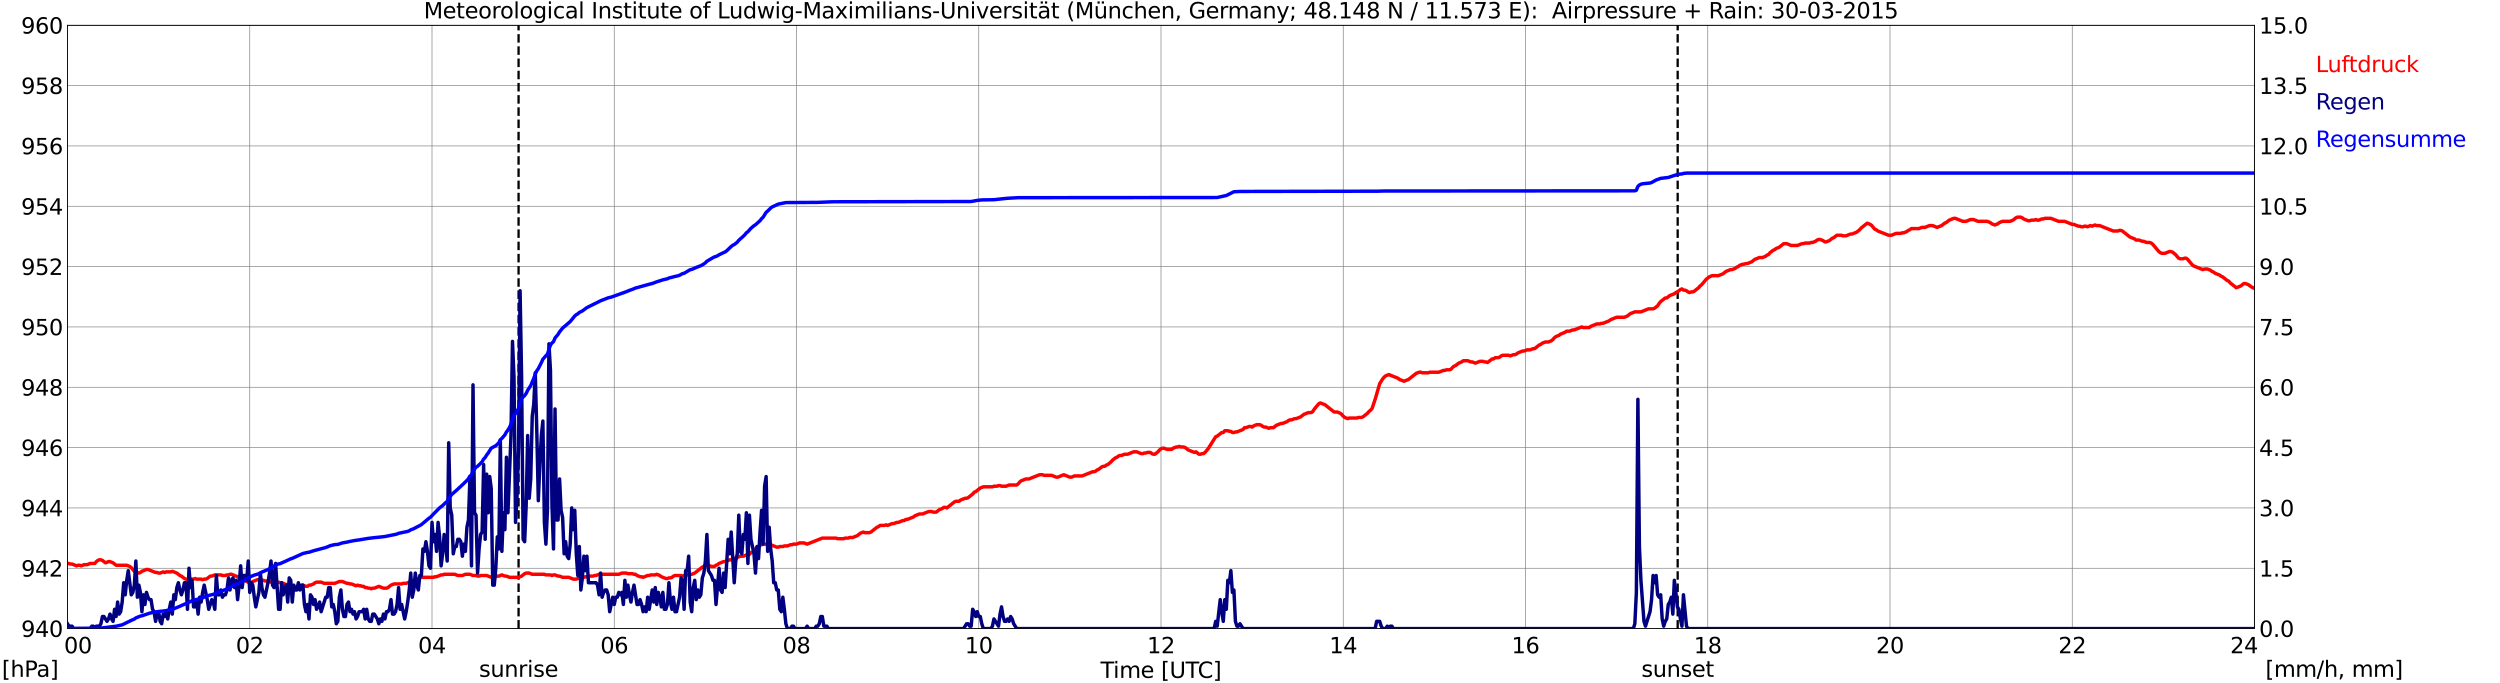 <?xml version="1.0" encoding="utf-8" standalone="no"?>
<!DOCTYPE svg PUBLIC "-//W3C//DTD SVG 1.1//EN"
  "http://www.w3.org/Graphics/SVG/1.1/DTD/svg11.dtd">
<svg xmlns:xlink="http://www.w3.org/1999/xlink" width="1085.4pt" height="296.64pt" viewBox="0 0 1085.4 296.64" xmlns="http://www.w3.org/2000/svg" version="1.1">
 <defs>
  <style type="text/css">*{stroke-linejoin: round; stroke-linecap: butt}</style>
 </defs>
 <g id="figure_1">
  <g id="patch_1">
   <path d="M 0 296.64 
L 1085.4 296.64 
L 1085.4 0 
L 0 0 
z
" style="fill: #ffffff"/>
  </g>
  <g id="axes_1">
   <g id="patch_2">
    <path d="M 29.306 272.909 
L 978.814 272.909 
L 978.814 10.976 
L 29.306 10.976 
z
" style="fill: #ffffff"/>
   </g>
   <g id="patch_3">
    <path d="M 978.814 272.909 
L 978.814 272.909 
L 978.814 10.976 
L 978.814 10.976 
z
" clip-path="url(#p4237b5a4b1)" style="fill: #d3d3d3; opacity: 0.25; stroke: #d3d3d3; stroke-linejoin: miter"/>
   </g>
   <g id="matplotlib.axis_1">
    <g id="xtick_1">
     <g id="line2d_1">
      <path d="M 29.306 272.909 
L 29.306 10.976 
" clip-path="url(#p4237b5a4b1)" style="fill: none; stroke: #808080; stroke-width: 0.3; stroke-linecap: square"/>
     </g>
     <g id="line2d_2"/>
     <g id="text_1">
      <!--    00 -->
      <g transform="translate(18.733 283.627) scale(0.095 -0.095)">
       <defs>
        <path id="DejaVuSans-20" transform="scale(0.016)"/>
        <path id="DejaVuSans-30" d="M 2034 4250 
Q 1547 4250 1301 3770 
Q 1056 3291 1056 2328 
Q 1056 1369 1301 889 
Q 1547 409 2034 409 
Q 2525 409 2770 889 
Q 3016 1369 3016 2328 
Q 3016 3291 2770 3770 
Q 2525 4250 2034 4250 
z
M 2034 4750 
Q 2819 4750 3233 4129 
Q 3647 3509 3647 2328 
Q 3647 1150 3233 529 
Q 2819 -91 2034 -91 
Q 1250 -91 836 529 
Q 422 1150 422 2328 
Q 422 3509 836 4129 
Q 1250 4750 2034 4750 
z
" transform="scale(0.016)"/>
       </defs>
       <use xlink:href="#DejaVuSans-20"/>
       <use xlink:href="#DejaVuSans-20" transform="translate(31.787 0)"/>
       <use xlink:href="#DejaVuSans-20" transform="translate(63.574 0)"/>
       <use xlink:href="#DejaVuSans-30" transform="translate(95.361 0)"/>
       <use xlink:href="#DejaVuSans-30" transform="translate(158.984 0)"/>
      </g>
     </g>
    </g>
    <g id="xtick_2">
     <g id="line2d_3">
      <path d="M 108.431 272.909 
L 108.431 10.976 
" clip-path="url(#p4237b5a4b1)" style="fill: none; stroke: #808080; stroke-width: 0.3; stroke-linecap: square"/>
     </g>
     <g id="line2d_4"/>
     <g id="text_2">
      <!-- 02 -->
      <g transform="translate(102.387 283.627) scale(0.095 -0.095)">
       <defs>
        <path id="DejaVuSans-32" d="M 1228 531 
L 3431 531 
L 3431 0 
L 469 0 
L 469 531 
Q 828 903 1448 1529 
Q 2069 2156 2228 2338 
Q 2531 2678 2651 2914 
Q 2772 3150 2772 3378 
Q 2772 3750 2511 3984 
Q 2250 4219 1831 4219 
Q 1534 4219 1204 4116 
Q 875 4013 500 3803 
L 500 4441 
Q 881 4594 1212 4672 
Q 1544 4750 1819 4750 
Q 2544 4750 2975 4387 
Q 3406 4025 3406 3419 
Q 3406 3131 3298 2873 
Q 3191 2616 2906 2266 
Q 2828 2175 2409 1742 
Q 1991 1309 1228 531 
z
" transform="scale(0.016)"/>
       </defs>
       <use xlink:href="#DejaVuSans-30"/>
       <use xlink:href="#DejaVuSans-32" transform="translate(63.623 0)"/>
      </g>
     </g>
    </g>
    <g id="xtick_3">
     <g id="line2d_5">
      <path d="M 187.557 272.909 
L 187.557 10.976 
" clip-path="url(#p4237b5a4b1)" style="fill: none; stroke: #808080; stroke-width: 0.3; stroke-linecap: square"/>
     </g>
     <g id="line2d_6"/>
     <g id="text_3">
      <!-- 04 -->
      <g transform="translate(181.513 283.627) scale(0.095 -0.095)">
       <defs>
        <path id="DejaVuSans-34" d="M 2419 4116 
L 825 1625 
L 2419 1625 
L 2419 4116 
z
M 2253 4666 
L 3047 4666 
L 3047 1625 
L 3713 1625 
L 3713 1100 
L 3047 1100 
L 3047 0 
L 2419 0 
L 2419 1100 
L 313 1100 
L 313 1709 
L 2253 4666 
z
" transform="scale(0.016)"/>
       </defs>
       <use xlink:href="#DejaVuSans-30"/>
       <use xlink:href="#DejaVuSans-34" transform="translate(63.623 0)"/>
      </g>
     </g>
    </g>
    <g id="xtick_4">
     <g id="line2d_7">
      <path d="M 266.683 272.909 
L 266.683 10.976 
" clip-path="url(#p4237b5a4b1)" style="fill: none; stroke: #808080; stroke-width: 0.3; stroke-linecap: square"/>
     </g>
     <g id="line2d_8"/>
     <g id="text_4">
      <!-- 06 -->
      <g transform="translate(260.638 283.627) scale(0.095 -0.095)">
       <defs>
        <path id="DejaVuSans-36" d="M 2113 2584 
Q 1688 2584 1439 2293 
Q 1191 2003 1191 1497 
Q 1191 994 1439 701 
Q 1688 409 2113 409 
Q 2538 409 2786 701 
Q 3034 994 3034 1497 
Q 3034 2003 2786 2293 
Q 2538 2584 2113 2584 
z
M 3366 4563 
L 3366 3988 
Q 3128 4100 2886 4159 
Q 2644 4219 2406 4219 
Q 1781 4219 1451 3797 
Q 1122 3375 1075 2522 
Q 1259 2794 1537 2939 
Q 1816 3084 2150 3084 
Q 2853 3084 3261 2657 
Q 3669 2231 3669 1497 
Q 3669 778 3244 343 
Q 2819 -91 2113 -91 
Q 1303 -91 875 529 
Q 447 1150 447 2328 
Q 447 3434 972 4092 
Q 1497 4750 2381 4750 
Q 2619 4750 2861 4703 
Q 3103 4656 3366 4563 
z
" transform="scale(0.016)"/>
       </defs>
       <use xlink:href="#DejaVuSans-30"/>
       <use xlink:href="#DejaVuSans-36" transform="translate(63.623 0)"/>
      </g>
     </g>
    </g>
    <g id="xtick_5">
     <g id="line2d_9">
      <path d="M 345.808 272.909 
L 345.808 10.976 
" clip-path="url(#p4237b5a4b1)" style="fill: none; stroke: #808080; stroke-width: 0.3; stroke-linecap: square"/>
     </g>
     <g id="line2d_10"/>
     <g id="text_5">
      <!-- 08 -->
      <g transform="translate(339.764 283.627) scale(0.095 -0.095)">
       <defs>
        <path id="DejaVuSans-38" d="M 2034 2216 
Q 1584 2216 1326 1975 
Q 1069 1734 1069 1313 
Q 1069 891 1326 650 
Q 1584 409 2034 409 
Q 2484 409 2743 651 
Q 3003 894 3003 1313 
Q 3003 1734 2745 1975 
Q 2488 2216 2034 2216 
z
M 1403 2484 
Q 997 2584 770 2862 
Q 544 3141 544 3541 
Q 544 4100 942 4425 
Q 1341 4750 2034 4750 
Q 2731 4750 3128 4425 
Q 3525 4100 3525 3541 
Q 3525 3141 3298 2862 
Q 3072 2584 2669 2484 
Q 3125 2378 3379 2068 
Q 3634 1759 3634 1313 
Q 3634 634 3220 271 
Q 2806 -91 2034 -91 
Q 1263 -91 848 271 
Q 434 634 434 1313 
Q 434 1759 690 2068 
Q 947 2378 1403 2484 
z
M 1172 3481 
Q 1172 3119 1398 2916 
Q 1625 2713 2034 2713 
Q 2441 2713 2670 2916 
Q 2900 3119 2900 3481 
Q 2900 3844 2670 4047 
Q 2441 4250 2034 4250 
Q 1625 4250 1398 4047 
Q 1172 3844 1172 3481 
z
" transform="scale(0.016)"/>
       </defs>
       <use xlink:href="#DejaVuSans-30"/>
       <use xlink:href="#DejaVuSans-38" transform="translate(63.623 0)"/>
      </g>
     </g>
    </g>
    <g id="xtick_6">
     <g id="line2d_11">
      <path d="M 424.934 272.909 
L 424.934 10.976 
" clip-path="url(#p4237b5a4b1)" style="fill: none; stroke: #808080; stroke-width: 0.3; stroke-linecap: square"/>
     </g>
     <g id="line2d_12"/>
     <g id="text_6">
      <!-- 10 -->
      <g transform="translate(418.89 283.627) scale(0.095 -0.095)">
       <defs>
        <path id="DejaVuSans-31" d="M 794 531 
L 1825 531 
L 1825 4091 
L 703 3866 
L 703 4441 
L 1819 4666 
L 2450 4666 
L 2450 531 
L 3481 531 
L 3481 0 
L 794 0 
L 794 531 
z
" transform="scale(0.016)"/>
       </defs>
       <use xlink:href="#DejaVuSans-31"/>
       <use xlink:href="#DejaVuSans-30" transform="translate(63.623 0)"/>
      </g>
     </g>
    </g>
    <g id="xtick_7">
     <g id="line2d_13">
      <path d="M 504.06 272.909 
L 504.06 10.976 
" clip-path="url(#p4237b5a4b1)" style="fill: none; stroke: #808080; stroke-width: 0.3; stroke-linecap: square"/>
     </g>
     <g id="line2d_14"/>
     <g id="text_7">
      <!-- 12 -->
      <g transform="translate(498.015 283.627) scale(0.095 -0.095)">
       <use xlink:href="#DejaVuSans-31"/>
       <use xlink:href="#DejaVuSans-32" transform="translate(63.623 0)"/>
      </g>
     </g>
    </g>
    <g id="xtick_8">
     <g id="line2d_15">
      <path d="M 583.185 272.909 
L 583.185 10.976 
" clip-path="url(#p4237b5a4b1)" style="fill: none; stroke: #808080; stroke-width: 0.3; stroke-linecap: square"/>
     </g>
     <g id="line2d_16"/>
     <g id="text_8">
      <!-- 14 -->
      <g transform="translate(577.141 283.627) scale(0.095 -0.095)">
       <use xlink:href="#DejaVuSans-31"/>
       <use xlink:href="#DejaVuSans-34" transform="translate(63.623 0)"/>
      </g>
     </g>
    </g>
    <g id="xtick_9">
     <g id="line2d_17">
      <path d="M 662.311 272.909 
L 662.311 10.976 
" clip-path="url(#p4237b5a4b1)" style="fill: none; stroke: #808080; stroke-width: 0.3; stroke-linecap: square"/>
     </g>
     <g id="line2d_18"/>
     <g id="text_9">
      <!-- 16 -->
      <g transform="translate(656.267 283.627) scale(0.095 -0.095)">
       <use xlink:href="#DejaVuSans-31"/>
       <use xlink:href="#DejaVuSans-36" transform="translate(63.623 0)"/>
      </g>
     </g>
    </g>
    <g id="xtick_10">
     <g id="line2d_19">
      <path d="M 741.437 272.909 
L 741.437 10.976 
" clip-path="url(#p4237b5a4b1)" style="fill: none; stroke: #808080; stroke-width: 0.3; stroke-linecap: square"/>
     </g>
     <g id="line2d_20"/>
     <g id="text_10">
      <!-- 18 -->
      <g transform="translate(735.392 283.627) scale(0.095 -0.095)">
       <use xlink:href="#DejaVuSans-31"/>
       <use xlink:href="#DejaVuSans-38" transform="translate(63.623 0)"/>
      </g>
     </g>
    </g>
    <g id="xtick_11">
     <g id="line2d_21">
      <path d="M 820.562 272.909 
L 820.562 10.976 
" clip-path="url(#p4237b5a4b1)" style="fill: none; stroke: #808080; stroke-width: 0.3; stroke-linecap: square"/>
     </g>
     <g id="line2d_22"/>
     <g id="text_11">
      <!-- 20 -->
      <g transform="translate(814.518 283.627) scale(0.095 -0.095)">
       <use xlink:href="#DejaVuSans-32"/>
       <use xlink:href="#DejaVuSans-30" transform="translate(63.623 0)"/>
      </g>
     </g>
    </g>
    <g id="xtick_12">
     <g id="line2d_23">
      <path d="M 899.688 272.909 
L 899.688 10.976 
" clip-path="url(#p4237b5a4b1)" style="fill: none; stroke: #808080; stroke-width: 0.3; stroke-linecap: square"/>
     </g>
     <g id="line2d_24"/>
     <g id="text_12">
      <!-- 22 -->
      <g transform="translate(893.644 283.627) scale(0.095 -0.095)">
       <use xlink:href="#DejaVuSans-32"/>
       <use xlink:href="#DejaVuSans-32" transform="translate(63.623 0)"/>
      </g>
     </g>
    </g>
    <g id="xtick_13">
     <g id="line2d_25">
      <path d="M 978.814 272.909 
L 978.814 10.976 
" clip-path="url(#p4237b5a4b1)" style="fill: none; stroke: #808080; stroke-width: 0.3; stroke-linecap: square"/>
     </g>
     <g id="line2d_26"/>
     <g id="text_13">
      <!-- 24    -->
      <g transform="translate(968.241 283.627) scale(0.095 -0.095)">
       <use xlink:href="#DejaVuSans-32"/>
       <use xlink:href="#DejaVuSans-34" transform="translate(63.623 0)"/>
       <use xlink:href="#DejaVuSans-20" transform="translate(127.246 0)"/>
       <use xlink:href="#DejaVuSans-20" transform="translate(159.033 0)"/>
       <use xlink:href="#DejaVuSans-20" transform="translate(190.82 0)"/>
      </g>
     </g>
    </g>
    <g id="text_14">
     <!-- Time [UTC] -->
     <g transform="translate(477.806 294.322) scale(0.095 -0.095)">
      <defs>
       <path id="DejaVuSans-54" d="M -19 4666 
L 3928 4666 
L 3928 4134 
L 2272 4134 
L 2272 0 
L 1638 0 
L 1638 4134 
L -19 4134 
L -19 4666 
z
" transform="scale(0.016)"/>
       <path id="DejaVuSans-69" d="M 603 3500 
L 1178 3500 
L 1178 0 
L 603 0 
L 603 3500 
z
M 603 4863 
L 1178 4863 
L 1178 4134 
L 603 4134 
L 603 4863 
z
" transform="scale(0.016)"/>
       <path id="DejaVuSans-6d" d="M 3328 2828 
Q 3544 3216 3844 3400 
Q 4144 3584 4550 3584 
Q 5097 3584 5394 3201 
Q 5691 2819 5691 2113 
L 5691 0 
L 5113 0 
L 5113 2094 
Q 5113 2597 4934 2840 
Q 4756 3084 4391 3084 
Q 3944 3084 3684 2787 
Q 3425 2491 3425 1978 
L 3425 0 
L 2847 0 
L 2847 2094 
Q 2847 2600 2669 2842 
Q 2491 3084 2119 3084 
Q 1678 3084 1418 2786 
Q 1159 2488 1159 1978 
L 1159 0 
L 581 0 
L 581 3500 
L 1159 3500 
L 1159 2956 
Q 1356 3278 1631 3431 
Q 1906 3584 2284 3584 
Q 2666 3584 2933 3390 
Q 3200 3197 3328 2828 
z
" transform="scale(0.016)"/>
       <path id="DejaVuSans-65" d="M 3597 1894 
L 3597 1613 
L 953 1613 
Q 991 1019 1311 708 
Q 1631 397 2203 397 
Q 2534 397 2845 478 
Q 3156 559 3463 722 
L 3463 178 
Q 3153 47 2828 -22 
Q 2503 -91 2169 -91 
Q 1331 -91 842 396 
Q 353 884 353 1716 
Q 353 2575 817 3079 
Q 1281 3584 2069 3584 
Q 2775 3584 3186 3129 
Q 3597 2675 3597 1894 
z
M 3022 2063 
Q 3016 2534 2758 2815 
Q 2500 3097 2075 3097 
Q 1594 3097 1305 2825 
Q 1016 2553 972 2059 
L 3022 2063 
z
" transform="scale(0.016)"/>
       <path id="DejaVuSans-5b" d="M 550 4863 
L 1875 4863 
L 1875 4416 
L 1125 4416 
L 1125 -397 
L 1875 -397 
L 1875 -844 
L 550 -844 
L 550 4863 
z
" transform="scale(0.016)"/>
       <path id="DejaVuSans-55" d="M 556 4666 
L 1191 4666 
L 1191 1831 
Q 1191 1081 1462 751 
Q 1734 422 2344 422 
Q 2950 422 3222 751 
Q 3494 1081 3494 1831 
L 3494 4666 
L 4128 4666 
L 4128 1753 
Q 4128 841 3676 375 
Q 3225 -91 2344 -91 
Q 1459 -91 1007 375 
Q 556 841 556 1753 
L 556 4666 
z
" transform="scale(0.016)"/>
       <path id="DejaVuSans-43" d="M 4122 4306 
L 4122 3641 
Q 3803 3938 3442 4084 
Q 3081 4231 2675 4231 
Q 1875 4231 1450 3742 
Q 1025 3253 1025 2328 
Q 1025 1406 1450 917 
Q 1875 428 2675 428 
Q 3081 428 3442 575 
Q 3803 722 4122 1019 
L 4122 359 
Q 3791 134 3420 21 
Q 3050 -91 2638 -91 
Q 1578 -91 968 557 
Q 359 1206 359 2328 
Q 359 3453 968 4101 
Q 1578 4750 2638 4750 
Q 3056 4750 3426 4639 
Q 3797 4528 4122 4306 
z
" transform="scale(0.016)"/>
       <path id="DejaVuSans-5d" d="M 1947 4863 
L 1947 -844 
L 622 -844 
L 622 -397 
L 1369 -397 
L 1369 4416 
L 622 4416 
L 622 4863 
L 1947 4863 
z
" transform="scale(0.016)"/>
      </defs>
      <use xlink:href="#DejaVuSans-54"/>
      <use xlink:href="#DejaVuSans-69" transform="translate(57.959 0)"/>
      <use xlink:href="#DejaVuSans-6d" transform="translate(85.742 0)"/>
      <use xlink:href="#DejaVuSans-65" transform="translate(183.154 0)"/>
      <use xlink:href="#DejaVuSans-20" transform="translate(244.678 0)"/>
      <use xlink:href="#DejaVuSans-5b" transform="translate(276.465 0)"/>
      <use xlink:href="#DejaVuSans-55" transform="translate(315.479 0)"/>
      <use xlink:href="#DejaVuSans-54" transform="translate(388.672 0)"/>
      <use xlink:href="#DejaVuSans-43" transform="translate(443.881 0)"/>
      <use xlink:href="#DejaVuSans-5d" transform="translate(513.705 0)"/>
     </g>
    </g>
   </g>
   <g id="matplotlib.axis_2">
    <g id="ytick_1">
     <g id="line2d_27">
      <path d="M 29.306 272.909 
L 978.814 272.909 
" clip-path="url(#p4237b5a4b1)" style="fill: none; stroke: #808080; stroke-width: 0.3; stroke-linecap: square"/>
     </g>
     <g id="line2d_28"/>
     <g id="text_15">
      <!-- 940 -->
      <g transform="translate(9.173 276.518) scale(0.095 -0.095)">
       <defs>
        <path id="DejaVuSans-39" d="M 703 97 
L 703 672 
Q 941 559 1184 500 
Q 1428 441 1663 441 
Q 2288 441 2617 861 
Q 2947 1281 2994 2138 
Q 2813 1869 2534 1725 
Q 2256 1581 1919 1581 
Q 1219 1581 811 2004 
Q 403 2428 403 3163 
Q 403 3881 828 4315 
Q 1253 4750 1959 4750 
Q 2769 4750 3195 4129 
Q 3622 3509 3622 2328 
Q 3622 1225 3098 567 
Q 2575 -91 1691 -91 
Q 1453 -91 1209 -44 
Q 966 3 703 97 
z
M 1959 2075 
Q 2384 2075 2632 2365 
Q 2881 2656 2881 3163 
Q 2881 3666 2632 3958 
Q 2384 4250 1959 4250 
Q 1534 4250 1286 3958 
Q 1038 3666 1038 3163 
Q 1038 2656 1286 2365 
Q 1534 2075 1959 2075 
z
" transform="scale(0.016)"/>
       </defs>
       <use xlink:href="#DejaVuSans-39"/>
       <use xlink:href="#DejaVuSans-34" transform="translate(63.623 0)"/>
       <use xlink:href="#DejaVuSans-30" transform="translate(127.246 0)"/>
      </g>
     </g>
    </g>
    <g id="ytick_2">
     <g id="line2d_29">
      <path d="M 29.306 246.715 
L 978.814 246.715 
" clip-path="url(#p4237b5a4b1)" style="fill: none; stroke: #808080; stroke-width: 0.3; stroke-linecap: square"/>
     </g>
     <g id="line2d_30"/>
     <g id="text_16">
      <!-- 942 -->
      <g transform="translate(9.173 250.325) scale(0.095 -0.095)">
       <use xlink:href="#DejaVuSans-39"/>
       <use xlink:href="#DejaVuSans-34" transform="translate(63.623 0)"/>
       <use xlink:href="#DejaVuSans-32" transform="translate(127.246 0)"/>
      </g>
     </g>
    </g>
    <g id="ytick_3">
     <g id="line2d_31">
      <path d="M 29.306 220.522 
L 978.814 220.522 
" clip-path="url(#p4237b5a4b1)" style="fill: none; stroke: #808080; stroke-width: 0.3; stroke-linecap: square"/>
     </g>
     <g id="line2d_32"/>
     <g id="text_17">
      <!-- 944 -->
      <g transform="translate(9.173 224.131) scale(0.095 -0.095)">
       <use xlink:href="#DejaVuSans-39"/>
       <use xlink:href="#DejaVuSans-34" transform="translate(63.623 0)"/>
       <use xlink:href="#DejaVuSans-34" transform="translate(127.246 0)"/>
      </g>
     </g>
    </g>
    <g id="ytick_4">
     <g id="line2d_33">
      <path d="M 29.306 194.329 
L 978.814 194.329 
" clip-path="url(#p4237b5a4b1)" style="fill: none; stroke: #808080; stroke-width: 0.3; stroke-linecap: square"/>
     </g>
     <g id="line2d_34"/>
     <g id="text_18">
      <!-- 946 -->
      <g transform="translate(9.173 197.938) scale(0.095 -0.095)">
       <use xlink:href="#DejaVuSans-39"/>
       <use xlink:href="#DejaVuSans-34" transform="translate(63.623 0)"/>
       <use xlink:href="#DejaVuSans-36" transform="translate(127.246 0)"/>
      </g>
     </g>
    </g>
    <g id="ytick_5">
     <g id="line2d_35">
      <path d="M 29.306 168.136 
L 978.814 168.136 
" clip-path="url(#p4237b5a4b1)" style="fill: none; stroke: #808080; stroke-width: 0.3; stroke-linecap: square"/>
     </g>
     <g id="line2d_36"/>
     <g id="text_19">
      <!-- 948 -->
      <g transform="translate(9.173 171.745) scale(0.095 -0.095)">
       <use xlink:href="#DejaVuSans-39"/>
       <use xlink:href="#DejaVuSans-34" transform="translate(63.623 0)"/>
       <use xlink:href="#DejaVuSans-38" transform="translate(127.246 0)"/>
      </g>
     </g>
    </g>
    <g id="ytick_6">
     <g id="line2d_37">
      <path d="M 29.306 141.942 
L 978.814 141.942 
" clip-path="url(#p4237b5a4b1)" style="fill: none; stroke: #808080; stroke-width: 0.3; stroke-linecap: square"/>
     </g>
     <g id="line2d_38"/>
     <g id="text_20">
      <!-- 950 -->
      <g transform="translate(9.173 145.551) scale(0.095 -0.095)">
       <defs>
        <path id="DejaVuSans-35" d="M 691 4666 
L 3169 4666 
L 3169 4134 
L 1269 4134 
L 1269 2991 
Q 1406 3038 1543 3061 
Q 1681 3084 1819 3084 
Q 2600 3084 3056 2656 
Q 3513 2228 3513 1497 
Q 3513 744 3044 326 
Q 2575 -91 1722 -91 
Q 1428 -91 1123 -41 
Q 819 9 494 109 
L 494 744 
Q 775 591 1075 516 
Q 1375 441 1709 441 
Q 2250 441 2565 725 
Q 2881 1009 2881 1497 
Q 2881 1984 2565 2268 
Q 2250 2553 1709 2553 
Q 1456 2553 1204 2497 
Q 953 2441 691 2322 
L 691 4666 
z
" transform="scale(0.016)"/>
       </defs>
       <use xlink:href="#DejaVuSans-39"/>
       <use xlink:href="#DejaVuSans-35" transform="translate(63.623 0)"/>
       <use xlink:href="#DejaVuSans-30" transform="translate(127.246 0)"/>
      </g>
     </g>
    </g>
    <g id="ytick_7">
     <g id="line2d_39">
      <path d="M 29.306 115.749 
L 978.814 115.749 
" clip-path="url(#p4237b5a4b1)" style="fill: none; stroke: #808080; stroke-width: 0.3; stroke-linecap: square"/>
     </g>
     <g id="line2d_40"/>
     <g id="text_21">
      <!-- 952 -->
      <g transform="translate(9.173 119.358) scale(0.095 -0.095)">
       <use xlink:href="#DejaVuSans-39"/>
       <use xlink:href="#DejaVuSans-35" transform="translate(63.623 0)"/>
       <use xlink:href="#DejaVuSans-32" transform="translate(127.246 0)"/>
      </g>
     </g>
    </g>
    <g id="ytick_8">
     <g id="line2d_41">
      <path d="M 29.306 89.556 
L 978.814 89.556 
" clip-path="url(#p4237b5a4b1)" style="fill: none; stroke: #808080; stroke-width: 0.3; stroke-linecap: square"/>
     </g>
     <g id="line2d_42"/>
     <g id="text_22">
      <!-- 954 -->
      <g transform="translate(9.173 93.165) scale(0.095 -0.095)">
       <use xlink:href="#DejaVuSans-39"/>
       <use xlink:href="#DejaVuSans-35" transform="translate(63.623 0)"/>
       <use xlink:href="#DejaVuSans-34" transform="translate(127.246 0)"/>
      </g>
     </g>
    </g>
    <g id="ytick_9">
     <g id="line2d_43">
      <path d="M 29.306 63.362 
L 978.814 63.362 
" clip-path="url(#p4237b5a4b1)" style="fill: none; stroke: #808080; stroke-width: 0.3; stroke-linecap: square"/>
     </g>
     <g id="line2d_44"/>
     <g id="text_23">
      <!-- 956 -->
      <g transform="translate(9.173 66.972) scale(0.095 -0.095)">
       <use xlink:href="#DejaVuSans-39"/>
       <use xlink:href="#DejaVuSans-35" transform="translate(63.623 0)"/>
       <use xlink:href="#DejaVuSans-36" transform="translate(127.246 0)"/>
      </g>
     </g>
    </g>
    <g id="ytick_10">
     <g id="line2d_45">
      <path d="M 29.306 37.169 
L 978.814 37.169 
" clip-path="url(#p4237b5a4b1)" style="fill: none; stroke: #808080; stroke-width: 0.3; stroke-linecap: square"/>
     </g>
     <g id="line2d_46"/>
     <g id="text_24">
      <!-- 958 -->
      <g transform="translate(9.173 40.778) scale(0.095 -0.095)">
       <use xlink:href="#DejaVuSans-39"/>
       <use xlink:href="#DejaVuSans-35" transform="translate(63.623 0)"/>
       <use xlink:href="#DejaVuSans-38" transform="translate(127.246 0)"/>
      </g>
     </g>
    </g>
    <g id="ytick_11">
     <g id="line2d_47">
      <path d="M 29.306 10.976 
L 978.814 10.976 
" clip-path="url(#p4237b5a4b1)" style="fill: none; stroke: #808080; stroke-width: 0.3; stroke-linecap: square"/>
     </g>
     <g id="line2d_48"/>
     <g id="text_25">
      <!-- 960 -->
      <g transform="translate(9.173 14.585) scale(0.095 -0.095)">
       <use xlink:href="#DejaVuSans-39"/>
       <use xlink:href="#DejaVuSans-36" transform="translate(63.623 0)"/>
       <use xlink:href="#DejaVuSans-30" transform="translate(127.246 0)"/>
      </g>
     </g>
    </g>
   </g>
   <g id="line2d_49">
    <path d="M 225.142 272.909 
L 225.142 10.976 
" clip-path="url(#p4237b5a4b1)" style="fill: none; stroke-dasharray: 3.7,1.6; stroke-dashoffset: 0; stroke: #000000"/>
   </g>
   <g id="line2d_50">
    <path d="M 728.381 272.909 
L 728.381 10.976 
" clip-path="url(#p4237b5a4b1)" style="fill: none; stroke-dasharray: 3.7,1.6; stroke-dashoffset: 0; stroke: #000000"/>
   </g>
   <g id="line2d_51">
    <path d="M 29.306 244.533 
L 30.625 244.882 
L 31.284 244.882 
L 33.262 245.668 
L 33.921 245.406 
L 34.581 245.406 
L 35.24 245.668 
L 36.559 245.144 
L 37.878 245.144 
L 39.197 244.62 
L 41.175 244.62 
L 41.834 243.834 
L 42.493 243.31 
L 43.153 243.048 
L 43.812 243.048 
L 44.472 243.31 
L 45.79 244.358 
L 47.109 243.834 
L 47.768 243.834 
L 49.087 244.358 
L 50.406 245.406 
L 55.022 245.406 
L 56.34 245.93 
L 57 246.454 
L 58.319 248.025 
L 60.297 248.811 
L 60.956 248.549 
L 61.615 248.025 
L 63.594 247.239 
L 64.253 247.239 
L 67.55 248.549 
L 68.209 248.549 
L 68.869 248.811 
L 69.528 248.811 
L 70.847 248.287 
L 71.506 248.549 
L 72.166 248.287 
L 74.144 248.287 
L 74.803 248.025 
L 76.781 248.811 
L 78.1 249.859 
L 78.759 250.121 
L 80.078 251.168 
L 81.397 251.692 
L 82.056 251.692 
L 82.716 251.43 
L 84.034 251.43 
L 84.694 251.168 
L 85.353 251.43 
L 87.331 251.43 
L 87.991 251.692 
L 88.65 251.43 
L 89.309 251.43 
L 89.969 251.168 
L 91.288 250.121 
L 91.947 250.121 
L 93.266 249.597 
L 95.903 249.597 
L 96.563 249.859 
L 97.881 249.859 
L 98.541 249.597 
L 99.2 249.597 
L 99.86 249.335 
L 100.519 249.335 
L 103.156 250.383 
L 103.816 250.906 
L 105.794 251.692 
L 106.453 252.216 
L 108.431 253.002 
L 109.091 253.002 
L 109.75 252.478 
L 111.728 251.692 
L 112.388 251.692 
L 113.047 251.954 
L 114.366 251.954 
L 115.025 252.216 
L 116.344 252.216 
L 117.663 252.74 
L 118.322 252.478 
L 119.641 253.002 
L 120.3 252.74 
L 120.96 252.74 
L 121.619 253.002 
L 122.278 253.002 
L 124.257 253.788 
L 124.916 253.788 
L 126.894 254.573 
L 127.553 254.573 
L 128.213 255.097 
L 128.872 254.835 
L 129.532 254.312 
L 130.191 254.312 
L 130.85 254.573 
L 131.51 254.05 
L 132.829 254.573 
L 133.488 254.573 
L 134.147 254.05 
L 134.807 254.05 
L 136.125 253.526 
L 136.785 253.002 
L 137.444 252.74 
L 139.422 252.74 
L 140.741 253.264 
L 145.357 253.264 
L 147.335 252.478 
L 148.654 252.478 
L 150.632 253.264 
L 151.291 253.264 
L 151.951 253.526 
L 152.61 253.526 
L 154.588 254.312 
L 155.247 254.05 
L 155.907 254.312 
L 156.566 254.312 
L 157.226 254.573 
L 157.885 254.573 
L 158.544 255.097 
L 159.204 255.097 
L 159.863 255.359 
L 160.523 255.359 
L 161.182 255.621 
L 161.841 255.359 
L 162.501 255.359 
L 164.479 254.573 
L 166.457 255.359 
L 167.776 255.359 
L 168.435 255.097 
L 169.754 254.05 
L 171.073 253.526 
L 174.37 253.526 
L 175.029 253.264 
L 176.348 253.264 
L 182.941 250.644 
L 188.217 250.644 
L 188.876 250.383 
L 189.535 250.383 
L 191.513 249.597 
L 192.173 249.597 
L 192.832 249.335 
L 197.448 249.335 
L 198.767 249.859 
L 200.745 249.859 
L 202.063 249.335 
L 204.042 249.335 
L 205.36 249.859 
L 206.679 249.859 
L 207.339 250.121 
L 207.998 250.121 
L 208.657 249.859 
L 211.295 249.859 
L 213.273 250.644 
L 214.592 250.644 
L 215.91 250.121 
L 216.57 250.121 
L 217.889 249.597 
L 219.207 250.121 
L 219.867 250.121 
L 221.186 250.644 
L 225.142 250.644 
L 226.461 250.121 
L 227.779 249.073 
L 228.439 248.811 
L 229.757 248.811 
L 231.076 249.335 
L 236.351 249.335 
L 237.011 249.597 
L 238.989 249.597 
L 239.648 249.859 
L 240.308 249.597 
L 240.967 249.597 
L 242.286 250.121 
L 242.945 250.121 
L 244.264 250.644 
L 246.901 250.644 
L 248.88 251.43 
L 250.198 251.43 
L 252.176 250.644 
L 253.495 250.644 
L 254.155 250.383 
L 254.814 250.383 
L 255.473 250.121 
L 257.451 250.121 
L 258.111 249.859 
L 258.77 249.859 
L 260.089 249.335 
L 268.661 249.335 
L 269.98 248.811 
L 271.958 248.811 
L 272.617 249.073 
L 274.595 249.073 
L 275.255 249.335 
L 275.914 249.335 
L 276.573 249.859 
L 277.892 250.383 
L 278.552 250.383 
L 279.211 250.644 
L 281.189 249.859 
L 281.849 249.859 
L 282.508 249.597 
L 284.486 249.597 
L 285.145 249.335 
L 286.464 249.859 
L 287.124 250.383 
L 289.102 251.168 
L 289.761 251.168 
L 290.42 250.906 
L 291.08 250.906 
L 291.739 250.644 
L 292.399 250.121 
L 293.058 249.859 
L 295.696 249.859 
L 296.355 250.121 
L 297.674 249.597 
L 298.992 249.597 
L 299.652 249.335 
L 300.311 249.335 
L 301.63 248.811 
L 304.927 246.192 
L 306.905 245.406 
L 307.564 245.668 
L 308.224 245.668 
L 308.883 245.93 
L 310.202 245.93 
L 310.861 245.406 
L 311.521 245.144 
L 312.18 244.62 
L 314.158 243.834 
L 314.818 243.834 
L 316.796 243.048 
L 317.455 243.048 
L 321.411 241.477 
L 322.73 241.477 
L 324.049 240.953 
L 324.708 240.953 
L 325.368 240.691 
L 326.027 239.905 
L 326.686 239.643 
L 327.346 239.119 
L 328.665 237.548 
L 329.324 237.286 
L 329.983 236.762 
L 331.302 236.238 
L 333.94 236.238 
L 337.236 237.548 
L 337.896 237.548 
L 338.555 237.286 
L 339.874 237.286 
L 340.533 237.024 
L 341.852 237.024 
L 343.171 236.5 
L 343.83 236.5 
L 344.49 236.238 
L 345.808 236.238 
L 347.127 235.714 
L 349.105 235.714 
L 350.424 236.238 
L 357.018 233.619 
L 362.952 233.619 
L 363.612 233.881 
L 366.249 233.881 
L 366.909 233.619 
L 368.227 233.619 
L 368.887 233.357 
L 370.206 233.357 
L 372.184 232.571 
L 373.502 231.523 
L 374.821 231 
L 375.481 231.261 
L 377.459 231.261 
L 378.118 231 
L 380.756 228.904 
L 381.415 228.642 
L 382.074 228.118 
L 384.053 228.118 
L 384.712 227.856 
L 385.371 228.118 
L 387.349 227.332 
L 388.009 227.332 
L 389.328 226.809 
L 389.987 226.809 
L 391.965 226.023 
L 392.624 226.023 
L 393.284 225.499 
L 393.943 225.499 
L 396.581 224.451 
L 397.24 223.927 
L 399.218 223.142 
L 400.537 223.142 
L 403.175 222.094 
L 404.493 222.094 
L 405.153 222.356 
L 406.471 222.356 
L 407.79 221.308 
L 409.109 220.784 
L 409.768 220.26 
L 410.428 220.26 
L 411.087 220.522 
L 414.384 217.903 
L 415.043 217.641 
L 416.362 217.641 
L 417.022 217.117 
L 419 216.331 
L 419.659 216.331 
L 420.318 216.069 
L 422.297 214.498 
L 422.956 213.712 
L 423.615 213.45 
L 425.593 211.878 
L 426.912 211.355 
L 430.869 211.355 
L 431.528 211.093 
L 432.847 211.093 
L 433.506 210.831 
L 434.165 210.831 
L 434.825 211.093 
L 436.803 211.093 
L 438.122 210.569 
L 441.419 210.569 
L 442.078 210.045 
L 442.737 209.259 
L 443.397 208.735 
L 445.375 207.949 
L 446.694 207.949 
L 451.309 206.116 
L 452.628 206.116 
L 453.287 206.378 
L 456.584 206.378 
L 458.563 207.164 
L 459.222 207.164 
L 461.859 206.116 
L 464.497 207.164 
L 465.156 207.164 
L 466.475 206.64 
L 469.772 206.64 
L 474.388 204.806 
L 475.047 204.806 
L 475.706 204.544 
L 476.366 204.02 
L 477.025 203.758 
L 478.344 202.711 
L 479.003 202.449 
L 479.663 202.449 
L 480.322 201.925 
L 480.981 201.663 
L 482.3 200.615 
L 482.96 199.829 
L 484.278 198.782 
L 484.938 198.52 
L 485.597 197.996 
L 486.256 197.734 
L 486.916 197.734 
L 488.235 197.21 
L 489.553 197.21 
L 492.191 196.162 
L 493.51 196.162 
L 495.488 196.948 
L 496.147 196.948 
L 496.807 196.686 
L 497.466 196.686 
L 498.125 196.424 
L 499.444 196.424 
L 500.103 196.948 
L 500.763 197.21 
L 501.422 197.21 
L 502.741 196.162 
L 503.4 195.377 
L 504.06 194.853 
L 504.719 194.591 
L 505.379 194.591 
L 506.697 195.115 
L 508.675 195.115 
L 509.335 194.591 
L 510.654 194.067 
L 511.313 194.067 
L 511.972 193.805 
L 512.632 194.067 
L 513.95 194.067 
L 514.61 194.329 
L 515.929 195.377 
L 518.566 196.424 
L 519.226 196.162 
L 520.544 197.21 
L 521.204 197.21 
L 521.863 196.948 
L 522.522 196.948 
L 523.182 196.424 
L 524.501 194.853 
L 527.797 189.614 
L 528.457 189.352 
L 530.435 187.781 
L 531.094 187.781 
L 531.754 186.995 
L 533.073 186.995 
L 533.732 187.257 
L 534.391 187.257 
L 535.051 187.781 
L 535.71 187.781 
L 536.369 187.519 
L 537.029 187.519 
L 539.666 186.471 
L 540.326 185.685 
L 540.985 185.685 
L 542.304 185.161 
L 542.963 185.161 
L 543.623 185.423 
L 544.282 184.899 
L 545.601 184.375 
L 546.919 184.375 
L 547.579 184.637 
L 548.238 185.161 
L 548.898 185.423 
L 549.557 185.423 
L 550.876 185.947 
L 551.535 185.685 
L 552.854 185.685 
L 554.173 184.637 
L 556.151 183.852 
L 556.81 183.852 
L 558.788 183.066 
L 559.448 182.542 
L 560.107 182.28 
L 560.766 182.28 
L 562.085 181.756 
L 562.745 181.756 
L 564.723 180.97 
L 566.042 179.923 
L 568.02 179.137 
L 569.338 179.137 
L 569.998 178.613 
L 570.657 177.565 
L 572.635 175.208 
L 573.295 174.946 
L 575.273 175.732 
L 579.229 178.875 
L 580.548 178.875 
L 581.867 179.399 
L 582.526 179.923 
L 583.185 180.708 
L 583.845 181.232 
L 585.164 181.756 
L 585.823 181.494 
L 589.12 181.494 
L 589.779 181.232 
L 591.098 181.232 
L 591.757 180.97 
L 593.736 179.399 
L 594.395 178.613 
L 595.054 178.089 
L 595.714 177.303 
L 597.032 173.374 
L 599.011 166.564 
L 600.329 164.468 
L 600.989 163.683 
L 601.648 163.159 
L 602.967 162.635 
L 606.923 164.207 
L 607.582 164.73 
L 609.561 165.516 
L 611.539 164.73 
L 614.836 162.111 
L 616.154 161.587 
L 616.814 161.587 
L 617.473 161.849 
L 620.111 161.849 
L 620.77 161.587 
L 624.726 161.587 
L 626.705 160.801 
L 627.364 160.801 
L 628.023 160.539 
L 629.342 160.539 
L 630.001 160.278 
L 630.661 159.492 
L 631.32 158.968 
L 631.98 158.706 
L 633.298 157.658 
L 634.617 157.134 
L 635.276 156.61 
L 637.255 156.61 
L 638.573 157.134 
L 639.233 157.134 
L 640.552 157.658 
L 642.53 156.872 
L 643.848 156.872 
L 644.508 157.134 
L 645.167 157.134 
L 645.827 157.396 
L 647.805 155.825 
L 648.464 155.825 
L 649.123 155.301 
L 650.442 155.301 
L 651.102 155.039 
L 651.761 154.515 
L 652.42 154.253 
L 655.058 154.253 
L 655.717 154.515 
L 657.036 153.991 
L 657.695 153.991 
L 658.355 153.729 
L 659.014 153.205 
L 660.992 152.42 
L 661.652 152.42 
L 662.97 151.896 
L 664.289 151.896 
L 665.608 151.372 
L 666.267 151.372 
L 668.246 149.8 
L 668.905 149.538 
L 669.564 149.014 
L 670.883 148.491 
L 672.202 148.491 
L 673.521 147.967 
L 674.18 147.443 
L 674.839 146.657 
L 675.499 146.133 
L 676.817 145.609 
L 677.477 145.085 
L 679.455 144.3 
L 680.114 143.776 
L 681.433 143.776 
L 682.752 143.252 
L 683.411 143.252 
L 686.708 141.942 
L 687.368 142.204 
L 690.005 142.204 
L 690.664 141.68 
L 693.302 140.633 
L 694.621 140.633 
L 695.28 140.371 
L 695.939 140.371 
L 698.577 139.323 
L 699.236 138.799 
L 701.874 137.751 
L 705.171 137.751 
L 706.49 137.227 
L 707.808 136.18 
L 709.786 135.394 
L 712.424 135.394 
L 715.721 134.084 
L 717.699 134.084 
L 718.358 133.822 
L 719.677 132.775 
L 720.337 131.727 
L 720.996 130.941 
L 722.974 129.369 
L 723.633 129.369 
L 724.952 128.322 
L 726.93 127.536 
L 727.59 127.012 
L 728.249 126.75 
L 729.568 125.702 
L 730.227 125.44 
L 730.887 125.964 
L 731.546 125.964 
L 732.205 126.226 
L 732.865 126.75 
L 733.524 127.012 
L 734.184 126.75 
L 734.843 126.75 
L 735.502 126.488 
L 737.48 124.917 
L 738.14 124.131 
L 738.799 123.607 
L 740.777 121.25 
L 742.096 120.202 
L 743.415 119.678 
L 746.052 119.678 
L 748.031 118.892 
L 749.349 117.844 
L 751.327 117.059 
L 751.987 117.059 
L 753.306 116.535 
L 753.965 116.011 
L 754.624 115.749 
L 755.284 115.225 
L 756.602 114.701 
L 757.262 114.701 
L 757.921 114.439 
L 758.581 114.439 
L 760.559 113.653 
L 761.878 112.606 
L 763.856 111.82 
L 765.174 111.82 
L 766.493 111.296 
L 767.153 110.772 
L 767.812 110.51 
L 768.471 109.724 
L 769.79 108.677 
L 770.449 108.415 
L 771.109 107.891 
L 772.428 107.367 
L 774.406 105.795 
L 775.725 105.795 
L 777.703 106.581 
L 780.34 106.581 
L 782.318 105.795 
L 782.978 105.795 
L 783.637 105.534 
L 785.615 105.534 
L 786.275 105.272 
L 786.934 105.272 
L 788.253 104.748 
L 788.912 104.224 
L 789.572 103.962 
L 790.231 103.962 
L 791.55 104.486 
L 792.209 105.01 
L 792.868 105.01 
L 794.187 104.486 
L 795.506 103.438 
L 796.165 103.176 
L 797.484 102.128 
L 799.462 102.128 
L 800.122 102.39 
L 801.44 102.39 
L 803.419 101.605 
L 804.078 101.605 
L 806.056 100.819 
L 807.375 99.771 
L 808.034 98.985 
L 810.672 96.89 
L 811.99 97.414 
L 812.65 97.937 
L 813.969 99.509 
L 814.628 99.771 
L 815.287 100.295 
L 819.903 102.128 
L 821.222 102.128 
L 823.2 101.343 
L 825.178 101.343 
L 825.837 101.081 
L 826.497 101.081 
L 827.816 100.557 
L 828.475 100.033 
L 829.134 99.771 
L 829.794 99.247 
L 833.091 99.247 
L 834.409 98.723 
L 835.728 98.723 
L 837.706 97.937 
L 839.025 97.937 
L 841.003 98.723 
L 842.981 97.937 
L 844.3 96.89 
L 844.959 96.628 
L 846.278 95.58 
L 848.256 94.794 
L 848.916 94.794 
L 852.213 96.104 
L 853.531 96.104 
L 855.51 95.318 
L 856.828 95.318 
L 858.806 96.104 
L 862.763 96.104 
L 864.082 96.628 
L 864.741 97.152 
L 866.06 97.676 
L 867.378 97.152 
L 868.038 96.628 
L 869.357 96.104 
L 872.653 96.104 
L 873.972 95.58 
L 875.291 94.532 
L 875.95 94.27 
L 877.269 94.27 
L 877.929 94.532 
L 878.588 95.056 
L 880.566 95.842 
L 881.225 95.842 
L 881.885 95.58 
L 883.204 95.58 
L 883.863 95.318 
L 884.522 95.58 
L 885.182 95.58 
L 886.5 95.056 
L 887.16 95.056 
L 887.819 94.794 
L 890.457 94.794 
L 893.754 96.104 
L 896.391 96.104 
L 899.688 97.414 
L 900.347 97.414 
L 902.326 98.199 
L 902.985 98.199 
L 903.644 98.461 
L 904.304 98.461 
L 904.963 98.199 
L 905.622 98.199 
L 906.282 98.461 
L 907.601 97.937 
L 908.26 98.199 
L 909.579 97.676 
L 910.238 97.937 
L 911.557 97.937 
L 917.491 100.295 
L 919.469 100.295 
L 920.129 100.033 
L 920.788 100.033 
L 921.448 100.295 
L 924.745 102.914 
L 926.723 103.7 
L 927.382 104.224 
L 928.701 104.224 
L 930.02 104.748 
L 930.679 104.748 
L 931.998 105.272 
L 933.316 105.272 
L 933.976 105.534 
L 934.635 106.057 
L 937.273 109.201 
L 937.932 109.724 
L 938.592 109.986 
L 939.91 109.986 
L 941.888 109.201 
L 942.548 109.201 
L 943.207 109.463 
L 944.526 110.51 
L 945.845 112.082 
L 946.504 112.344 
L 947.823 112.344 
L 948.482 112.082 
L 949.142 112.082 
L 949.801 112.606 
L 951.779 114.963 
L 952.438 115.487 
L 956.395 117.059 
L 957.054 116.797 
L 958.373 116.797 
L 959.692 117.321 
L 960.351 117.844 
L 961.01 118.106 
L 961.67 118.63 
L 963.648 119.416 
L 964.307 119.94 
L 964.967 120.202 
L 966.945 121.773 
L 967.604 122.035 
L 968.264 122.821 
L 970.901 124.917 
L 972.879 124.131 
L 974.198 123.083 
L 974.857 123.083 
L 976.176 123.607 
L 977.495 124.589 
L 978.154 124.917 
L 978.154 124.917 
" clip-path="url(#p4237b5a4b1)" style="fill: none; stroke: #ff0000; stroke-width: 1.5; stroke-linecap: square"/>
   </g>
   <g id="patch_4">
    <path d="M 29.306 272.909 
L 29.306 10.976 
" style="fill: none; stroke: #000000; stroke-width: 0.3; stroke-linejoin: miter; stroke-linecap: square"/>
   </g>
   <g id="patch_5">
    <path d="M 978.814 272.909 
L 978.814 10.976 
" style="fill: none; stroke: #000000; stroke-width: 0.3; stroke-linejoin: miter; stroke-linecap: square"/>
   </g>
   <g id="patch_6">
    <path d="M 29.306 272.909 
L 978.814 272.909 
" style="fill: none; stroke: #000000; stroke-width: 0.3; stroke-linejoin: miter; stroke-linecap: square"/>
   </g>
   <g id="patch_7">
    <path d="M 29.306 10.976 
L 978.814 10.976 
" style="fill: none; stroke: #000000; stroke-width: 0.3; stroke-linejoin: miter; stroke-linecap: square"/>
   </g>
   <g id="text_26">
    <!-- sunrise -->
    <g transform="translate(207.977 293.863) scale(0.095 -0.095)">
     <defs>
      <path id="DejaVuSans-73" d="M 2834 3397 
L 2834 2853 
Q 2591 2978 2328 3040 
Q 2066 3103 1784 3103 
Q 1356 3103 1142 2972 
Q 928 2841 928 2578 
Q 928 2378 1081 2264 
Q 1234 2150 1697 2047 
L 1894 2003 
Q 2506 1872 2764 1633 
Q 3022 1394 3022 966 
Q 3022 478 2636 193 
Q 2250 -91 1575 -91 
Q 1294 -91 989 -36 
Q 684 19 347 128 
L 347 722 
Q 666 556 975 473 
Q 1284 391 1588 391 
Q 1994 391 2212 530 
Q 2431 669 2431 922 
Q 2431 1156 2273 1281 
Q 2116 1406 1581 1522 
L 1381 1569 
Q 847 1681 609 1914 
Q 372 2147 372 2553 
Q 372 3047 722 3315 
Q 1072 3584 1716 3584 
Q 2034 3584 2315 3537 
Q 2597 3491 2834 3397 
z
" transform="scale(0.016)"/>
      <path id="DejaVuSans-75" d="M 544 1381 
L 544 3500 
L 1119 3500 
L 1119 1403 
Q 1119 906 1312 657 
Q 1506 409 1894 409 
Q 2359 409 2629 706 
Q 2900 1003 2900 1516 
L 2900 3500 
L 3475 3500 
L 3475 0 
L 2900 0 
L 2900 538 
Q 2691 219 2414 64 
Q 2138 -91 1772 -91 
Q 1169 -91 856 284 
Q 544 659 544 1381 
z
M 1991 3584 
L 1991 3584 
z
" transform="scale(0.016)"/>
      <path id="DejaVuSans-6e" d="M 3513 2113 
L 3513 0 
L 2938 0 
L 2938 2094 
Q 2938 2591 2744 2837 
Q 2550 3084 2163 3084 
Q 1697 3084 1428 2787 
Q 1159 2491 1159 1978 
L 1159 0 
L 581 0 
L 581 3500 
L 1159 3500 
L 1159 2956 
Q 1366 3272 1645 3428 
Q 1925 3584 2291 3584 
Q 2894 3584 3203 3211 
Q 3513 2838 3513 2113 
z
" transform="scale(0.016)"/>
      <path id="DejaVuSans-72" d="M 2631 2963 
Q 2534 3019 2420 3045 
Q 2306 3072 2169 3072 
Q 1681 3072 1420 2755 
Q 1159 2438 1159 1844 
L 1159 0 
L 581 0 
L 581 3500 
L 1159 3500 
L 1159 2956 
Q 1341 3275 1631 3429 
Q 1922 3584 2338 3584 
Q 2397 3584 2469 3576 
Q 2541 3569 2628 3553 
L 2631 2963 
z
" transform="scale(0.016)"/>
     </defs>
     <use xlink:href="#DejaVuSans-73"/>
     <use xlink:href="#DejaVuSans-75" transform="translate(52.1 0)"/>
     <use xlink:href="#DejaVuSans-6e" transform="translate(115.479 0)"/>
     <use xlink:href="#DejaVuSans-72" transform="translate(178.857 0)"/>
     <use xlink:href="#DejaVuSans-69" transform="translate(219.971 0)"/>
     <use xlink:href="#DejaVuSans-73" transform="translate(247.754 0)"/>
     <use xlink:href="#DejaVuSans-65" transform="translate(299.854 0)"/>
    </g>
   </g>
   <g id="text_27">
    <!-- sunset -->
    <g transform="translate(712.627 293.863) scale(0.095 -0.095)">
     <defs>
      <path id="DejaVuSans-74" d="M 1172 4494 
L 1172 3500 
L 2356 3500 
L 2356 3053 
L 1172 3053 
L 1172 1153 
Q 1172 725 1289 603 
Q 1406 481 1766 481 
L 2356 481 
L 2356 0 
L 1766 0 
Q 1100 0 847 248 
Q 594 497 594 1153 
L 594 3053 
L 172 3053 
L 172 3500 
L 594 3500 
L 594 4494 
L 1172 4494 
z
" transform="scale(0.016)"/>
     </defs>
     <use xlink:href="#DejaVuSans-73"/>
     <use xlink:href="#DejaVuSans-75" transform="translate(52.1 0)"/>
     <use xlink:href="#DejaVuSans-6e" transform="translate(115.479 0)"/>
     <use xlink:href="#DejaVuSans-73" transform="translate(178.857 0)"/>
     <use xlink:href="#DejaVuSans-65" transform="translate(230.957 0)"/>
     <use xlink:href="#DejaVuSans-74" transform="translate(292.48 0)"/>
    </g>
   </g>
   <g id="text_28">
    <!-- [hPa] -->
    <g transform="translate(0.821 293.863) scale(0.095 -0.095)">
     <defs>
      <path id="DejaVuSans-68" d="M 3513 2113 
L 3513 0 
L 2938 0 
L 2938 2094 
Q 2938 2591 2744 2837 
Q 2550 3084 2163 3084 
Q 1697 3084 1428 2787 
Q 1159 2491 1159 1978 
L 1159 0 
L 581 0 
L 581 4863 
L 1159 4863 
L 1159 2956 
Q 1366 3272 1645 3428 
Q 1925 3584 2291 3584 
Q 2894 3584 3203 3211 
Q 3513 2838 3513 2113 
z
" transform="scale(0.016)"/>
      <path id="DejaVuSans-50" d="M 1259 4147 
L 1259 2394 
L 2053 2394 
Q 2494 2394 2734 2622 
Q 2975 2850 2975 3272 
Q 2975 3691 2734 3919 
Q 2494 4147 2053 4147 
L 1259 4147 
z
M 628 4666 
L 2053 4666 
Q 2838 4666 3239 4311 
Q 3641 3956 3641 3272 
Q 3641 2581 3239 2228 
Q 2838 1875 2053 1875 
L 1259 1875 
L 1259 0 
L 628 0 
L 628 4666 
z
" transform="scale(0.016)"/>
      <path id="DejaVuSans-61" d="M 2194 1759 
Q 1497 1759 1228 1600 
Q 959 1441 959 1056 
Q 959 750 1161 570 
Q 1363 391 1709 391 
Q 2188 391 2477 730 
Q 2766 1069 2766 1631 
L 2766 1759 
L 2194 1759 
z
M 3341 1997 
L 3341 0 
L 2766 0 
L 2766 531 
Q 2569 213 2275 61 
Q 1981 -91 1556 -91 
Q 1019 -91 701 211 
Q 384 513 384 1019 
Q 384 1609 779 1909 
Q 1175 2209 1959 2209 
L 2766 2209 
L 2766 2266 
Q 2766 2663 2505 2880 
Q 2244 3097 1772 3097 
Q 1472 3097 1187 3025 
Q 903 2953 641 2809 
L 641 3341 
Q 956 3463 1253 3523 
Q 1550 3584 1831 3584 
Q 2591 3584 2966 3190 
Q 3341 2797 3341 1997 
z
" transform="scale(0.016)"/>
     </defs>
     <use xlink:href="#DejaVuSans-5b"/>
     <use xlink:href="#DejaVuSans-68" transform="translate(39.014 0)"/>
     <use xlink:href="#DejaVuSans-50" transform="translate(102.393 0)"/>
     <use xlink:href="#DejaVuSans-61" transform="translate(158.195 0)"/>
     <use xlink:href="#DejaVuSans-5d" transform="translate(219.475 0)"/>
    </g>
   </g>
   <g id="text_29">
    <!-- Luftdruck -->
    <g style="fill: #ff0000" transform="translate(1005.4 31.291) scale(0.095 -0.095)">
     <defs>
      <path id="DejaVuSans-4c" d="M 628 4666 
L 1259 4666 
L 1259 531 
L 3531 531 
L 3531 0 
L 628 0 
L 628 4666 
z
" transform="scale(0.016)"/>
      <path id="DejaVuSans-66" d="M 2375 4863 
L 2375 4384 
L 1825 4384 
Q 1516 4384 1395 4259 
Q 1275 4134 1275 3809 
L 1275 3500 
L 2222 3500 
L 2222 3053 
L 1275 3053 
L 1275 0 
L 697 0 
L 697 3053 
L 147 3053 
L 147 3500 
L 697 3500 
L 697 3744 
Q 697 4328 969 4595 
Q 1241 4863 1831 4863 
L 2375 4863 
z
" transform="scale(0.016)"/>
      <path id="DejaVuSans-64" d="M 2906 2969 
L 2906 4863 
L 3481 4863 
L 3481 0 
L 2906 0 
L 2906 525 
Q 2725 213 2448 61 
Q 2172 -91 1784 -91 
Q 1150 -91 751 415 
Q 353 922 353 1747 
Q 353 2572 751 3078 
Q 1150 3584 1784 3584 
Q 2172 3584 2448 3432 
Q 2725 3281 2906 2969 
z
M 947 1747 
Q 947 1113 1208 752 
Q 1469 391 1925 391 
Q 2381 391 2643 752 
Q 2906 1113 2906 1747 
Q 2906 2381 2643 2742 
Q 2381 3103 1925 3103 
Q 1469 3103 1208 2742 
Q 947 2381 947 1747 
z
" transform="scale(0.016)"/>
      <path id="DejaVuSans-63" d="M 3122 3366 
L 3122 2828 
Q 2878 2963 2633 3030 
Q 2388 3097 2138 3097 
Q 1578 3097 1268 2742 
Q 959 2388 959 1747 
Q 959 1106 1268 751 
Q 1578 397 2138 397 
Q 2388 397 2633 464 
Q 2878 531 3122 666 
L 3122 134 
Q 2881 22 2623 -34 
Q 2366 -91 2075 -91 
Q 1284 -91 818 406 
Q 353 903 353 1747 
Q 353 2603 823 3093 
Q 1294 3584 2113 3584 
Q 2378 3584 2631 3529 
Q 2884 3475 3122 3366 
z
" transform="scale(0.016)"/>
      <path id="DejaVuSans-6b" d="M 581 4863 
L 1159 4863 
L 1159 1991 
L 2875 3500 
L 3609 3500 
L 1753 1863 
L 3688 0 
L 2938 0 
L 1159 1709 
L 1159 0 
L 581 0 
L 581 4863 
z
" transform="scale(0.016)"/>
     </defs>
     <use xlink:href="#DejaVuSans-4c"/>
     <use xlink:href="#DejaVuSans-75" transform="translate(53.963 0)"/>
     <use xlink:href="#DejaVuSans-66" transform="translate(117.342 0)"/>
     <use xlink:href="#DejaVuSans-74" transform="translate(150.797 0)"/>
     <use xlink:href="#DejaVuSans-64" transform="translate(190.006 0)"/>
     <use xlink:href="#DejaVuSans-72" transform="translate(253.482 0)"/>
     <use xlink:href="#DejaVuSans-75" transform="translate(294.596 0)"/>
     <use xlink:href="#DejaVuSans-63" transform="translate(357.975 0)"/>
     <use xlink:href="#DejaVuSans-6b" transform="translate(412.955 0)"/>
    </g>
   </g>
   <g id="text_30">
    <!-- Regen -->
    <g style="fill: #000080" transform="translate(1005.4 47.531) scale(0.095 -0.095)">
     <defs>
      <path id="DejaVuSans-52" d="M 2841 2188 
Q 3044 2119 3236 1894 
Q 3428 1669 3622 1275 
L 4263 0 
L 3584 0 
L 2988 1197 
Q 2756 1666 2539 1819 
Q 2322 1972 1947 1972 
L 1259 1972 
L 1259 0 
L 628 0 
L 628 4666 
L 2053 4666 
Q 2853 4666 3247 4331 
Q 3641 3997 3641 3322 
Q 3641 2881 3436 2590 
Q 3231 2300 2841 2188 
z
M 1259 4147 
L 1259 2491 
L 2053 2491 
Q 2509 2491 2742 2702 
Q 2975 2913 2975 3322 
Q 2975 3731 2742 3939 
Q 2509 4147 2053 4147 
L 1259 4147 
z
" transform="scale(0.016)"/>
      <path id="DejaVuSans-67" d="M 2906 1791 
Q 2906 2416 2648 2759 
Q 2391 3103 1925 3103 
Q 1463 3103 1205 2759 
Q 947 2416 947 1791 
Q 947 1169 1205 825 
Q 1463 481 1925 481 
Q 2391 481 2648 825 
Q 2906 1169 2906 1791 
z
M 3481 434 
Q 3481 -459 3084 -895 
Q 2688 -1331 1869 -1331 
Q 1566 -1331 1297 -1286 
Q 1028 -1241 775 -1147 
L 775 -588 
Q 1028 -725 1275 -790 
Q 1522 -856 1778 -856 
Q 2344 -856 2625 -561 
Q 2906 -266 2906 331 
L 2906 616 
Q 2728 306 2450 153 
Q 2172 0 1784 0 
Q 1141 0 747 490 
Q 353 981 353 1791 
Q 353 2603 747 3093 
Q 1141 3584 1784 3584 
Q 2172 3584 2450 3431 
Q 2728 3278 2906 2969 
L 2906 3500 
L 3481 3500 
L 3481 434 
z
" transform="scale(0.016)"/>
     </defs>
     <use xlink:href="#DejaVuSans-52"/>
     <use xlink:href="#DejaVuSans-65" transform="translate(64.982 0)"/>
     <use xlink:href="#DejaVuSans-67" transform="translate(126.506 0)"/>
     <use xlink:href="#DejaVuSans-65" transform="translate(189.982 0)"/>
     <use xlink:href="#DejaVuSans-6e" transform="translate(251.506 0)"/>
    </g>
   </g>
   <g id="text_31">
    <!-- Regensumme -->
    <g style="fill: #0000ff" transform="translate(1005.4 63.771) scale(0.095 -0.095)">
     <use xlink:href="#DejaVuSans-52"/>
     <use xlink:href="#DejaVuSans-65" transform="translate(64.982 0)"/>
     <use xlink:href="#DejaVuSans-67" transform="translate(126.506 0)"/>
     <use xlink:href="#DejaVuSans-65" transform="translate(189.982 0)"/>
     <use xlink:href="#DejaVuSans-6e" transform="translate(251.506 0)"/>
     <use xlink:href="#DejaVuSans-73" transform="translate(314.885 0)"/>
     <use xlink:href="#DejaVuSans-75" transform="translate(366.984 0)"/>
     <use xlink:href="#DejaVuSans-6d" transform="translate(430.363 0)"/>
     <use xlink:href="#DejaVuSans-6d" transform="translate(527.775 0)"/>
     <use xlink:href="#DejaVuSans-65" transform="translate(625.188 0)"/>
    </g>
   </g>
   <g id="text_32">
    <!-- Meteorological Institute of Ludwig-Maximilians-Universität (München, Germany; 48.148 N / 11.573 E):  Airpressure + Rain: 30-03-2015 -->
    <g transform="translate(183.991 7.976) scale(0.095 -0.095)">
     <defs>
      <path id="DejaVuSans-4d" d="M 628 4666 
L 1569 4666 
L 2759 1491 
L 3956 4666 
L 4897 4666 
L 4897 0 
L 4281 0 
L 4281 4097 
L 3078 897 
L 2444 897 
L 1241 4097 
L 1241 0 
L 628 0 
L 628 4666 
z
" transform="scale(0.016)"/>
      <path id="DejaVuSans-6f" d="M 1959 3097 
Q 1497 3097 1228 2736 
Q 959 2375 959 1747 
Q 959 1119 1226 758 
Q 1494 397 1959 397 
Q 2419 397 2687 759 
Q 2956 1122 2956 1747 
Q 2956 2369 2687 2733 
Q 2419 3097 1959 3097 
z
M 1959 3584 
Q 2709 3584 3137 3096 
Q 3566 2609 3566 1747 
Q 3566 888 3137 398 
Q 2709 -91 1959 -91 
Q 1206 -91 779 398 
Q 353 888 353 1747 
Q 353 2609 779 3096 
Q 1206 3584 1959 3584 
z
" transform="scale(0.016)"/>
      <path id="DejaVuSans-6c" d="M 603 4863 
L 1178 4863 
L 1178 0 
L 603 0 
L 603 4863 
z
" transform="scale(0.016)"/>
      <path id="DejaVuSans-49" d="M 628 4666 
L 1259 4666 
L 1259 0 
L 628 0 
L 628 4666 
z
" transform="scale(0.016)"/>
      <path id="DejaVuSans-77" d="M 269 3500 
L 844 3500 
L 1563 769 
L 2278 3500 
L 2956 3500 
L 3675 769 
L 4391 3500 
L 4966 3500 
L 4050 0 
L 3372 0 
L 2619 2869 
L 1863 0 
L 1184 0 
L 269 3500 
z
" transform="scale(0.016)"/>
      <path id="DejaVuSans-2d" d="M 313 2009 
L 1997 2009 
L 1997 1497 
L 313 1497 
L 313 2009 
z
" transform="scale(0.016)"/>
      <path id="DejaVuSans-78" d="M 3513 3500 
L 2247 1797 
L 3578 0 
L 2900 0 
L 1881 1375 
L 863 0 
L 184 0 
L 1544 1831 
L 300 3500 
L 978 3500 
L 1906 2253 
L 2834 3500 
L 3513 3500 
z
" transform="scale(0.016)"/>
      <path id="DejaVuSans-76" d="M 191 3500 
L 800 3500 
L 1894 563 
L 2988 3500 
L 3597 3500 
L 2284 0 
L 1503 0 
L 191 3500 
z
" transform="scale(0.016)"/>
      <path id="DejaVuSans-e4" d="M 2194 1759 
Q 1497 1759 1228 1600 
Q 959 1441 959 1056 
Q 959 750 1161 570 
Q 1363 391 1709 391 
Q 2188 391 2477 730 
Q 2766 1069 2766 1631 
L 2766 1759 
L 2194 1759 
z
M 3341 1997 
L 3341 0 
L 2766 0 
L 2766 531 
Q 2569 213 2275 61 
Q 1981 -91 1556 -91 
Q 1019 -91 701 211 
Q 384 513 384 1019 
Q 384 1609 779 1909 
Q 1175 2209 1959 2209 
L 2766 2209 
L 2766 2266 
Q 2766 2663 2505 2880 
Q 2244 3097 1772 3097 
Q 1472 3097 1187 3025 
Q 903 2953 641 2809 
L 641 3341 
Q 956 3463 1253 3523 
Q 1550 3584 1831 3584 
Q 2591 3584 2966 3190 
Q 3341 2797 3341 1997 
z
M 2150 4850 
L 2784 4850 
L 2784 4219 
L 2150 4219 
L 2150 4850 
z
M 928 4850 
L 1562 4850 
L 1562 4219 
L 928 4219 
L 928 4850 
z
" transform="scale(0.016)"/>
      <path id="DejaVuSans-28" d="M 1984 4856 
Q 1566 4138 1362 3434 
Q 1159 2731 1159 2009 
Q 1159 1288 1364 580 
Q 1569 -128 1984 -844 
L 1484 -844 
Q 1016 -109 783 600 
Q 550 1309 550 2009 
Q 550 2706 781 3412 
Q 1013 4119 1484 4856 
L 1984 4856 
z
" transform="scale(0.016)"/>
      <path id="DejaVuSans-fc" d="M 544 1381 
L 544 3500 
L 1119 3500 
L 1119 1403 
Q 1119 906 1312 657 
Q 1506 409 1894 409 
Q 2359 409 2629 706 
Q 2900 1003 2900 1516 
L 2900 3500 
L 3475 3500 
L 3475 0 
L 2900 0 
L 2900 538 
Q 2691 219 2414 64 
Q 2138 -91 1772 -91 
Q 1169 -91 856 284 
Q 544 659 544 1381 
z
M 1991 3584 
L 1991 3584 
z
M 2278 4850 
L 2912 4850 
L 2912 4219 
L 2278 4219 
L 2278 4850 
z
M 1056 4850 
L 1690 4850 
L 1690 4219 
L 1056 4219 
L 1056 4850 
z
" transform="scale(0.016)"/>
      <path id="DejaVuSans-2c" d="M 750 794 
L 1409 794 
L 1409 256 
L 897 -744 
L 494 -744 
L 750 256 
L 750 794 
z
" transform="scale(0.016)"/>
      <path id="DejaVuSans-47" d="M 3809 666 
L 3809 1919 
L 2778 1919 
L 2778 2438 
L 4434 2438 
L 4434 434 
Q 4069 175 3628 42 
Q 3188 -91 2688 -91 
Q 1594 -91 976 548 
Q 359 1188 359 2328 
Q 359 3472 976 4111 
Q 1594 4750 2688 4750 
Q 3144 4750 3555 4637 
Q 3966 4525 4313 4306 
L 4313 3634 
Q 3963 3931 3569 4081 
Q 3175 4231 2741 4231 
Q 1884 4231 1454 3753 
Q 1025 3275 1025 2328 
Q 1025 1384 1454 906 
Q 1884 428 2741 428 
Q 3075 428 3337 486 
Q 3600 544 3809 666 
z
" transform="scale(0.016)"/>
      <path id="DejaVuSans-79" d="M 2059 -325 
Q 1816 -950 1584 -1140 
Q 1353 -1331 966 -1331 
L 506 -1331 
L 506 -850 
L 844 -850 
Q 1081 -850 1212 -737 
Q 1344 -625 1503 -206 
L 1606 56 
L 191 3500 
L 800 3500 
L 1894 763 
L 2988 3500 
L 3597 3500 
L 2059 -325 
z
" transform="scale(0.016)"/>
      <path id="DejaVuSans-3b" d="M 750 3309 
L 1409 3309 
L 1409 2516 
L 750 2516 
L 750 3309 
z
M 750 794 
L 1409 794 
L 1409 256 
L 897 -744 
L 494 -744 
L 750 256 
L 750 794 
z
" transform="scale(0.016)"/>
      <path id="DejaVuSans-2e" d="M 684 794 
L 1344 794 
L 1344 0 
L 684 0 
L 684 794 
z
" transform="scale(0.016)"/>
      <path id="DejaVuSans-4e" d="M 628 4666 
L 1478 4666 
L 3547 763 
L 3547 4666 
L 4159 4666 
L 4159 0 
L 3309 0 
L 1241 3903 
L 1241 0 
L 628 0 
L 628 4666 
z
" transform="scale(0.016)"/>
      <path id="DejaVuSans-2f" d="M 1625 4666 
L 2156 4666 
L 531 -594 
L 0 -594 
L 1625 4666 
z
" transform="scale(0.016)"/>
      <path id="DejaVuSans-37" d="M 525 4666 
L 3525 4666 
L 3525 4397 
L 1831 0 
L 1172 0 
L 2766 4134 
L 525 4134 
L 525 4666 
z
" transform="scale(0.016)"/>
      <path id="DejaVuSans-33" d="M 2597 2516 
Q 3050 2419 3304 2112 
Q 3559 1806 3559 1356 
Q 3559 666 3084 287 
Q 2609 -91 1734 -91 
Q 1441 -91 1130 -33 
Q 819 25 488 141 
L 488 750 
Q 750 597 1062 519 
Q 1375 441 1716 441 
Q 2309 441 2620 675 
Q 2931 909 2931 1356 
Q 2931 1769 2642 2001 
Q 2353 2234 1838 2234 
L 1294 2234 
L 1294 2753 
L 1863 2753 
Q 2328 2753 2575 2939 
Q 2822 3125 2822 3475 
Q 2822 3834 2567 4026 
Q 2313 4219 1838 4219 
Q 1578 4219 1281 4162 
Q 984 4106 628 3988 
L 628 4550 
Q 988 4650 1302 4700 
Q 1616 4750 1894 4750 
Q 2613 4750 3031 4423 
Q 3450 4097 3450 3541 
Q 3450 3153 3228 2886 
Q 3006 2619 2597 2516 
z
" transform="scale(0.016)"/>
      <path id="DejaVuSans-45" d="M 628 4666 
L 3578 4666 
L 3578 4134 
L 1259 4134 
L 1259 2753 
L 3481 2753 
L 3481 2222 
L 1259 2222 
L 1259 531 
L 3634 531 
L 3634 0 
L 628 0 
L 628 4666 
z
" transform="scale(0.016)"/>
      <path id="DejaVuSans-29" d="M 513 4856 
L 1013 4856 
Q 1481 4119 1714 3412 
Q 1947 2706 1947 2009 
Q 1947 1309 1714 600 
Q 1481 -109 1013 -844 
L 513 -844 
Q 928 -128 1133 580 
Q 1338 1288 1338 2009 
Q 1338 2731 1133 3434 
Q 928 4138 513 4856 
z
" transform="scale(0.016)"/>
      <path id="DejaVuSans-3a" d="M 750 794 
L 1409 794 
L 1409 0 
L 750 0 
L 750 794 
z
M 750 3309 
L 1409 3309 
L 1409 2516 
L 750 2516 
L 750 3309 
z
" transform="scale(0.016)"/>
      <path id="DejaVuSans-41" d="M 2188 4044 
L 1331 1722 
L 3047 1722 
L 2188 4044 
z
M 1831 4666 
L 2547 4666 
L 4325 0 
L 3669 0 
L 3244 1197 
L 1141 1197 
L 716 0 
L 50 0 
L 1831 4666 
z
" transform="scale(0.016)"/>
      <path id="DejaVuSans-70" d="M 1159 525 
L 1159 -1331 
L 581 -1331 
L 581 3500 
L 1159 3500 
L 1159 2969 
Q 1341 3281 1617 3432 
Q 1894 3584 2278 3584 
Q 2916 3584 3314 3078 
Q 3713 2572 3713 1747 
Q 3713 922 3314 415 
Q 2916 -91 2278 -91 
Q 1894 -91 1617 61 
Q 1341 213 1159 525 
z
M 3116 1747 
Q 3116 2381 2855 2742 
Q 2594 3103 2138 3103 
Q 1681 3103 1420 2742 
Q 1159 2381 1159 1747 
Q 1159 1113 1420 752 
Q 1681 391 2138 391 
Q 2594 391 2855 752 
Q 3116 1113 3116 1747 
z
" transform="scale(0.016)"/>
      <path id="DejaVuSans-2b" d="M 2944 4013 
L 2944 2272 
L 4684 2272 
L 4684 1741 
L 2944 1741 
L 2944 0 
L 2419 0 
L 2419 1741 
L 678 1741 
L 678 2272 
L 2419 2272 
L 2419 4013 
L 2944 4013 
z
" transform="scale(0.016)"/>
     </defs>
     <use xlink:href="#DejaVuSans-4d"/>
     <use xlink:href="#DejaVuSans-65" transform="translate(86.279 0)"/>
     <use xlink:href="#DejaVuSans-74" transform="translate(147.803 0)"/>
     <use xlink:href="#DejaVuSans-65" transform="translate(187.012 0)"/>
     <use xlink:href="#DejaVuSans-6f" transform="translate(248.535 0)"/>
     <use xlink:href="#DejaVuSans-72" transform="translate(309.717 0)"/>
     <use xlink:href="#DejaVuSans-6f" transform="translate(348.58 0)"/>
     <use xlink:href="#DejaVuSans-6c" transform="translate(409.762 0)"/>
     <use xlink:href="#DejaVuSans-6f" transform="translate(437.545 0)"/>
     <use xlink:href="#DejaVuSans-67" transform="translate(498.727 0)"/>
     <use xlink:href="#DejaVuSans-69" transform="translate(562.203 0)"/>
     <use xlink:href="#DejaVuSans-63" transform="translate(589.986 0)"/>
     <use xlink:href="#DejaVuSans-61" transform="translate(644.967 0)"/>
     <use xlink:href="#DejaVuSans-6c" transform="translate(706.246 0)"/>
     <use xlink:href="#DejaVuSans-20" transform="translate(734.029 0)"/>
     <use xlink:href="#DejaVuSans-49" transform="translate(765.816 0)"/>
     <use xlink:href="#DejaVuSans-6e" transform="translate(795.309 0)"/>
     <use xlink:href="#DejaVuSans-73" transform="translate(858.688 0)"/>
     <use xlink:href="#DejaVuSans-74" transform="translate(910.787 0)"/>
     <use xlink:href="#DejaVuSans-69" transform="translate(949.996 0)"/>
     <use xlink:href="#DejaVuSans-74" transform="translate(977.779 0)"/>
     <use xlink:href="#DejaVuSans-75" transform="translate(1016.988 0)"/>
     <use xlink:href="#DejaVuSans-74" transform="translate(1080.367 0)"/>
     <use xlink:href="#DejaVuSans-65" transform="translate(1119.576 0)"/>
     <use xlink:href="#DejaVuSans-20" transform="translate(1181.1 0)"/>
     <use xlink:href="#DejaVuSans-6f" transform="translate(1212.887 0)"/>
     <use xlink:href="#DejaVuSans-66" transform="translate(1274.068 0)"/>
     <use xlink:href="#DejaVuSans-20" transform="translate(1309.273 0)"/>
     <use xlink:href="#DejaVuSans-4c" transform="translate(1341.061 0)"/>
     <use xlink:href="#DejaVuSans-75" transform="translate(1395.023 0)"/>
     <use xlink:href="#DejaVuSans-64" transform="translate(1458.402 0)"/>
     <use xlink:href="#DejaVuSans-77" transform="translate(1521.879 0)"/>
     <use xlink:href="#DejaVuSans-69" transform="translate(1603.666 0)"/>
     <use xlink:href="#DejaVuSans-67" transform="translate(1631.449 0)"/>
     <use xlink:href="#DejaVuSans-2d" transform="translate(1694.926 0)"/>
     <use xlink:href="#DejaVuSans-4d" transform="translate(1731.01 0)"/>
     <use xlink:href="#DejaVuSans-61" transform="translate(1817.289 0)"/>
     <use xlink:href="#DejaVuSans-78" transform="translate(1878.568 0)"/>
     <use xlink:href="#DejaVuSans-69" transform="translate(1937.748 0)"/>
     <use xlink:href="#DejaVuSans-6d" transform="translate(1965.531 0)"/>
     <use xlink:href="#DejaVuSans-69" transform="translate(2062.943 0)"/>
     <use xlink:href="#DejaVuSans-6c" transform="translate(2090.727 0)"/>
     <use xlink:href="#DejaVuSans-69" transform="translate(2118.51 0)"/>
     <use xlink:href="#DejaVuSans-61" transform="translate(2146.293 0)"/>
     <use xlink:href="#DejaVuSans-6e" transform="translate(2207.572 0)"/>
     <use xlink:href="#DejaVuSans-73" transform="translate(2270.951 0)"/>
     <use xlink:href="#DejaVuSans-2d" transform="translate(2323.051 0)"/>
     <use xlink:href="#DejaVuSans-55" transform="translate(2359.135 0)"/>
     <use xlink:href="#DejaVuSans-6e" transform="translate(2432.328 0)"/>
     <use xlink:href="#DejaVuSans-69" transform="translate(2495.707 0)"/>
     <use xlink:href="#DejaVuSans-76" transform="translate(2523.49 0)"/>
     <use xlink:href="#DejaVuSans-65" transform="translate(2582.67 0)"/>
     <use xlink:href="#DejaVuSans-72" transform="translate(2644.193 0)"/>
     <use xlink:href="#DejaVuSans-73" transform="translate(2685.307 0)"/>
     <use xlink:href="#DejaVuSans-69" transform="translate(2737.406 0)"/>
     <use xlink:href="#DejaVuSans-74" transform="translate(2765.189 0)"/>
     <use xlink:href="#DejaVuSans-e4" transform="translate(2804.398 0)"/>
     <use xlink:href="#DejaVuSans-74" transform="translate(2865.678 0)"/>
     <use xlink:href="#DejaVuSans-20" transform="translate(2904.887 0)"/>
     <use xlink:href="#DejaVuSans-28" transform="translate(2936.674 0)"/>
     <use xlink:href="#DejaVuSans-4d" transform="translate(2975.688 0)"/>
     <use xlink:href="#DejaVuSans-fc" transform="translate(3061.967 0)"/>
     <use xlink:href="#DejaVuSans-6e" transform="translate(3125.346 0)"/>
     <use xlink:href="#DejaVuSans-63" transform="translate(3188.725 0)"/>
     <use xlink:href="#DejaVuSans-68" transform="translate(3243.705 0)"/>
     <use xlink:href="#DejaVuSans-65" transform="translate(3307.084 0)"/>
     <use xlink:href="#DejaVuSans-6e" transform="translate(3368.607 0)"/>
     <use xlink:href="#DejaVuSans-2c" transform="translate(3431.986 0)"/>
     <use xlink:href="#DejaVuSans-20" transform="translate(3463.773 0)"/>
     <use xlink:href="#DejaVuSans-47" transform="translate(3495.561 0)"/>
     <use xlink:href="#DejaVuSans-65" transform="translate(3573.051 0)"/>
     <use xlink:href="#DejaVuSans-72" transform="translate(3634.574 0)"/>
     <use xlink:href="#DejaVuSans-6d" transform="translate(3673.938 0)"/>
     <use xlink:href="#DejaVuSans-61" transform="translate(3771.35 0)"/>
     <use xlink:href="#DejaVuSans-6e" transform="translate(3832.629 0)"/>
     <use xlink:href="#DejaVuSans-79" transform="translate(3896.008 0)"/>
     <use xlink:href="#DejaVuSans-3b" transform="translate(3955.188 0)"/>
     <use xlink:href="#DejaVuSans-20" transform="translate(3988.879 0)"/>
     <use xlink:href="#DejaVuSans-34" transform="translate(4020.666 0)"/>
     <use xlink:href="#DejaVuSans-38" transform="translate(4084.289 0)"/>
     <use xlink:href="#DejaVuSans-2e" transform="translate(4147.912 0)"/>
     <use xlink:href="#DejaVuSans-31" transform="translate(4179.699 0)"/>
     <use xlink:href="#DejaVuSans-34" transform="translate(4243.322 0)"/>
     <use xlink:href="#DejaVuSans-38" transform="translate(4306.945 0)"/>
     <use xlink:href="#DejaVuSans-20" transform="translate(4370.568 0)"/>
     <use xlink:href="#DejaVuSans-4e" transform="translate(4402.355 0)"/>
     <use xlink:href="#DejaVuSans-20" transform="translate(4477.16 0)"/>
     <use xlink:href="#DejaVuSans-2f" transform="translate(4508.947 0)"/>
     <use xlink:href="#DejaVuSans-20" transform="translate(4542.639 0)"/>
     <use xlink:href="#DejaVuSans-31" transform="translate(4574.426 0)"/>
     <use xlink:href="#DejaVuSans-31" transform="translate(4638.049 0)"/>
     <use xlink:href="#DejaVuSans-2e" transform="translate(4701.672 0)"/>
     <use xlink:href="#DejaVuSans-35" transform="translate(4733.459 0)"/>
     <use xlink:href="#DejaVuSans-37" transform="translate(4797.082 0)"/>
     <use xlink:href="#DejaVuSans-33" transform="translate(4860.705 0)"/>
     <use xlink:href="#DejaVuSans-20" transform="translate(4924.328 0)"/>
     <use xlink:href="#DejaVuSans-45" transform="translate(4956.115 0)"/>
     <use xlink:href="#DejaVuSans-29" transform="translate(5019.299 0)"/>
     <use xlink:href="#DejaVuSans-3a" transform="translate(5058.312 0)"/>
     <use xlink:href="#DejaVuSans-20" transform="translate(5092.004 0)"/>
     <use xlink:href="#DejaVuSans-20" transform="translate(5123.791 0)"/>
     <use xlink:href="#DejaVuSans-41" transform="translate(5155.578 0)"/>
     <use xlink:href="#DejaVuSans-69" transform="translate(5223.986 0)"/>
     <use xlink:href="#DejaVuSans-72" transform="translate(5251.77 0)"/>
     <use xlink:href="#DejaVuSans-70" transform="translate(5292.883 0)"/>
     <use xlink:href="#DejaVuSans-72" transform="translate(5356.359 0)"/>
     <use xlink:href="#DejaVuSans-65" transform="translate(5395.223 0)"/>
     <use xlink:href="#DejaVuSans-73" transform="translate(5456.746 0)"/>
     <use xlink:href="#DejaVuSans-73" transform="translate(5508.846 0)"/>
     <use xlink:href="#DejaVuSans-75" transform="translate(5560.945 0)"/>
     <use xlink:href="#DejaVuSans-72" transform="translate(5624.324 0)"/>
     <use xlink:href="#DejaVuSans-65" transform="translate(5663.188 0)"/>
     <use xlink:href="#DejaVuSans-20" transform="translate(5724.711 0)"/>
     <use xlink:href="#DejaVuSans-2b" transform="translate(5756.498 0)"/>
     <use xlink:href="#DejaVuSans-20" transform="translate(5840.287 0)"/>
     <use xlink:href="#DejaVuSans-52" transform="translate(5872.074 0)"/>
     <use xlink:href="#DejaVuSans-61" transform="translate(5939.307 0)"/>
     <use xlink:href="#DejaVuSans-69" transform="translate(6000.586 0)"/>
     <use xlink:href="#DejaVuSans-6e" transform="translate(6028.369 0)"/>
     <use xlink:href="#DejaVuSans-3a" transform="translate(6091.748 0)"/>
     <use xlink:href="#DejaVuSans-20" transform="translate(6125.439 0)"/>
     <use xlink:href="#DejaVuSans-33" transform="translate(6157.227 0)"/>
     <use xlink:href="#DejaVuSans-30" transform="translate(6220.85 0)"/>
     <use xlink:href="#DejaVuSans-2d" transform="translate(6284.473 0)"/>
     <use xlink:href="#DejaVuSans-30" transform="translate(6320.557 0)"/>
     <use xlink:href="#DejaVuSans-33" transform="translate(6384.18 0)"/>
     <use xlink:href="#DejaVuSans-2d" transform="translate(6447.803 0)"/>
     <use xlink:href="#DejaVuSans-32" transform="translate(6483.887 0)"/>
     <use xlink:href="#DejaVuSans-30" transform="translate(6547.51 0)"/>
     <use xlink:href="#DejaVuSans-31" transform="translate(6611.133 0)"/>
     <use xlink:href="#DejaVuSans-35" transform="translate(6674.756 0)"/>
    </g>
   </g>
  </g>
  <g id="axes_2">
   <g id="matplotlib.axis_3">
    <g id="ytick_12">
     <g id="line2d_52"/>
     <g id="text_33">
      <!-- 0.0 -->
      <g transform="translate(980.814 276.518) scale(0.095 -0.095)">
       <use xlink:href="#DejaVuSans-30"/>
       <use xlink:href="#DejaVuSans-2e" transform="translate(63.623 0)"/>
       <use xlink:href="#DejaVuSans-30" transform="translate(95.41 0)"/>
      </g>
     </g>
    </g>
    <g id="ytick_13">
     <g id="line2d_53"/>
     <g id="text_34">
      <!-- 1.5 -->
      <g transform="translate(980.814 250.325) scale(0.095 -0.095)">
       <use xlink:href="#DejaVuSans-31"/>
       <use xlink:href="#DejaVuSans-2e" transform="translate(63.623 0)"/>
       <use xlink:href="#DejaVuSans-35" transform="translate(95.41 0)"/>
      </g>
     </g>
    </g>
    <g id="ytick_14">
     <g id="line2d_54"/>
     <g id="text_35">
      <!-- 3.0 -->
      <g transform="translate(980.814 224.131) scale(0.095 -0.095)">
       <use xlink:href="#DejaVuSans-33"/>
       <use xlink:href="#DejaVuSans-2e" transform="translate(63.623 0)"/>
       <use xlink:href="#DejaVuSans-30" transform="translate(95.41 0)"/>
      </g>
     </g>
    </g>
    <g id="ytick_15">
     <g id="line2d_55"/>
     <g id="text_36">
      <!-- 4.5 -->
      <g transform="translate(980.814 197.938) scale(0.095 -0.095)">
       <use xlink:href="#DejaVuSans-34"/>
       <use xlink:href="#DejaVuSans-2e" transform="translate(63.623 0)"/>
       <use xlink:href="#DejaVuSans-35" transform="translate(95.41 0)"/>
      </g>
     </g>
    </g>
    <g id="ytick_16">
     <g id="line2d_56"/>
     <g id="text_37">
      <!-- 6.0 -->
      <g transform="translate(980.814 171.745) scale(0.095 -0.095)">
       <use xlink:href="#DejaVuSans-36"/>
       <use xlink:href="#DejaVuSans-2e" transform="translate(63.623 0)"/>
       <use xlink:href="#DejaVuSans-30" transform="translate(95.41 0)"/>
      </g>
     </g>
    </g>
    <g id="ytick_17">
     <g id="line2d_57"/>
     <g id="text_38">
      <!-- 7.5 -->
      <g transform="translate(980.814 145.551) scale(0.095 -0.095)">
       <use xlink:href="#DejaVuSans-37"/>
       <use xlink:href="#DejaVuSans-2e" transform="translate(63.623 0)"/>
       <use xlink:href="#DejaVuSans-35" transform="translate(95.41 0)"/>
      </g>
     </g>
    </g>
    <g id="ytick_18">
     <g id="line2d_58"/>
     <g id="text_39">
      <!-- 9.0 -->
      <g transform="translate(980.814 119.358) scale(0.095 -0.095)">
       <use xlink:href="#DejaVuSans-39"/>
       <use xlink:href="#DejaVuSans-2e" transform="translate(63.623 0)"/>
       <use xlink:href="#DejaVuSans-30" transform="translate(95.41 0)"/>
      </g>
     </g>
    </g>
    <g id="ytick_19">
     <g id="line2d_59"/>
     <g id="text_40">
      <!-- 10.5 -->
      <g transform="translate(980.814 93.165) scale(0.095 -0.095)">
       <use xlink:href="#DejaVuSans-31"/>
       <use xlink:href="#DejaVuSans-30" transform="translate(63.623 0)"/>
       <use xlink:href="#DejaVuSans-2e" transform="translate(127.246 0)"/>
       <use xlink:href="#DejaVuSans-35" transform="translate(159.033 0)"/>
      </g>
     </g>
    </g>
    <g id="ytick_20">
     <g id="line2d_60"/>
     <g id="text_41">
      <!-- 12.0 -->
      <g transform="translate(980.814 66.972) scale(0.095 -0.095)">
       <use xlink:href="#DejaVuSans-31"/>
       <use xlink:href="#DejaVuSans-32" transform="translate(63.623 0)"/>
       <use xlink:href="#DejaVuSans-2e" transform="translate(127.246 0)"/>
       <use xlink:href="#DejaVuSans-30" transform="translate(159.033 0)"/>
      </g>
     </g>
    </g>
    <g id="ytick_21">
     <g id="line2d_61"/>
     <g id="text_42">
      <!-- 13.5 -->
      <g transform="translate(980.814 40.778) scale(0.095 -0.095)">
       <use xlink:href="#DejaVuSans-31"/>
       <use xlink:href="#DejaVuSans-33" transform="translate(63.623 0)"/>
       <use xlink:href="#DejaVuSans-2e" transform="translate(127.246 0)"/>
       <use xlink:href="#DejaVuSans-35" transform="translate(159.033 0)"/>
      </g>
     </g>
    </g>
    <g id="ytick_22">
     <g id="line2d_62"/>
     <g id="text_43">
      <!-- 15.0 -->
      <g transform="translate(980.814 14.585) scale(0.095 -0.095)">
       <use xlink:href="#DejaVuSans-31"/>
       <use xlink:href="#DejaVuSans-35" transform="translate(63.623 0)"/>
       <use xlink:href="#DejaVuSans-2e" transform="translate(127.246 0)"/>
       <use xlink:href="#DejaVuSans-30" transform="translate(159.033 0)"/>
      </g>
     </g>
    </g>
   </g>
   <g id="line2d_63">
    <path d="M 29.306 270.813 
L 29.965 271.861 
L 31.284 271.861 
L 31.943 272.909 
L 39.197 272.909 
L 39.856 271.861 
L 40.515 271.861 
L 41.175 272.909 
L 41.834 271.861 
L 43.153 271.861 
L 43.812 270.813 
L 44.472 267.67 
L 45.131 267.67 
L 46.45 269.766 
L 47.109 268.718 
L 47.768 266.622 
L 48.428 268.718 
L 49.087 269.766 
L 49.747 264.527 
L 50.406 267.67 
L 51.065 261.384 
L 51.725 266.622 
L 52.384 265.575 
L 53.043 261.384 
L 53.703 253.002 
L 54.362 258.241 
L 55.022 251.954 
L 55.681 247.763 
L 57 258.241 
L 57.659 257.193 
L 58.319 254.05 
L 58.978 243.572 
L 59.637 259.288 
L 60.297 254.05 
L 60.956 257.193 
L 61.615 265.575 
L 62.275 258.241 
L 62.934 262.431 
L 63.594 257.193 
L 64.253 259.288 
L 64.912 260.336 
L 65.572 260.336 
L 66.231 264.527 
L 66.89 265.575 
L 67.55 269.766 
L 68.209 266.622 
L 68.869 265.575 
L 69.528 269.766 
L 70.187 270.813 
L 70.847 266.622 
L 71.506 267.67 
L 72.166 265.575 
L 72.825 268.718 
L 73.484 264.527 
L 74.144 261.384 
L 74.803 266.622 
L 75.462 258.241 
L 76.122 260.336 
L 76.781 255.097 
L 77.441 253.002 
L 78.1 256.145 
L 78.759 258.241 
L 79.419 256.145 
L 80.078 253.002 
L 80.737 253.002 
L 81.397 264.527 
L 82.056 246.715 
L 82.716 255.097 
L 83.375 251.954 
L 84.034 263.479 
L 84.694 263.479 
L 85.353 260.336 
L 86.013 266.622 
L 86.672 259.288 
L 87.331 261.384 
L 87.991 257.193 
L 88.65 254.05 
L 89.969 260.336 
L 90.628 264.527 
L 91.947 260.336 
L 92.606 261.384 
L 93.266 264.527 
L 93.925 249.859 
L 94.584 258.241 
L 95.244 258.241 
L 95.903 256.145 
L 96.563 259.288 
L 97.222 258.241 
L 97.881 258.241 
L 98.541 256.145 
L 99.2 250.906 
L 99.86 256.145 
L 100.519 251.954 
L 101.178 250.906 
L 101.838 255.097 
L 102.497 251.954 
L 103.156 260.336 
L 103.816 254.05 
L 104.475 245.668 
L 105.135 255.097 
L 105.794 249.859 
L 106.453 249.859 
L 107.113 251.954 
L 107.772 243.572 
L 108.431 257.193 
L 109.091 253.002 
L 109.75 254.05 
L 110.41 259.288 
L 111.069 263.479 
L 112.388 257.193 
L 113.047 248.811 
L 113.707 255.097 
L 114.366 258.241 
L 115.025 259.288 
L 116.344 253.002 
L 117.003 248.811 
L 117.663 243.572 
L 118.322 254.05 
L 118.982 255.097 
L 119.641 244.62 
L 120.96 264.527 
L 121.619 264.527 
L 122.278 253.002 
L 122.938 258.241 
L 123.597 255.097 
L 124.257 254.05 
L 124.916 261.384 
L 125.575 250.906 
L 126.235 251.954 
L 126.894 261.384 
L 127.553 254.05 
L 128.213 256.145 
L 128.872 256.145 
L 129.532 253.002 
L 130.191 256.145 
L 130.85 254.05 
L 131.51 254.05 
L 132.169 262.431 
L 132.829 265.575 
L 133.488 262.431 
L 134.147 268.718 
L 134.807 258.241 
L 135.466 259.288 
L 136.125 262.431 
L 136.785 260.336 
L 137.444 264.527 
L 138.104 263.479 
L 138.763 261.384 
L 139.422 265.575 
L 141.4 259.288 
L 142.06 259.288 
L 142.719 255.097 
L 143.379 255.097 
L 144.038 263.479 
L 144.697 262.431 
L 145.357 265.575 
L 146.016 270.813 
L 146.676 269.766 
L 147.335 259.288 
L 147.994 256.145 
L 148.654 264.527 
L 149.313 267.67 
L 149.972 267.67 
L 150.632 262.431 
L 151.291 261.384 
L 151.951 265.575 
L 152.61 264.527 
L 153.269 266.622 
L 153.929 265.575 
L 154.588 268.718 
L 155.247 267.67 
L 155.907 265.575 
L 157.226 265.575 
L 157.885 264.527 
L 158.544 268.718 
L 159.204 264.527 
L 159.863 268.718 
L 160.523 269.766 
L 161.182 269.766 
L 161.841 266.622 
L 162.501 266.622 
L 163.819 268.718 
L 164.479 270.813 
L 165.138 268.718 
L 165.798 269.766 
L 166.457 266.622 
L 167.116 268.718 
L 167.776 265.575 
L 168.435 265.575 
L 169.094 264.527 
L 169.754 260.336 
L 170.413 266.622 
L 171.073 266.622 
L 171.732 265.575 
L 172.391 262.431 
L 173.051 255.097 
L 173.71 264.527 
L 174.37 262.431 
L 175.688 268.718 
L 176.348 265.575 
L 177.007 261.384 
L 177.666 256.145 
L 178.326 248.811 
L 178.985 259.288 
L 179.645 256.145 
L 180.304 248.811 
L 180.963 254.05 
L 181.623 256.145 
L 182.282 249.859 
L 182.941 249.859 
L 183.601 238.334 
L 184.26 239.381 
L 184.92 235.19 
L 185.579 239.381 
L 186.238 245.668 
L 186.898 246.715 
L 187.557 226.809 
L 188.217 235.19 
L 188.876 232.047 
L 189.535 239.381 
L 190.195 226.809 
L 190.854 233.095 
L 191.513 245.668 
L 192.173 240.429 
L 192.832 232.047 
L 193.492 236.238 
L 194.151 243.572 
L 194.81 192.233 
L 195.47 220.522 
L 196.129 223.665 
L 196.788 240.429 
L 197.448 237.286 
L 198.107 237.286 
L 198.767 234.143 
L 199.426 234.143 
L 200.085 235.19 
L 200.745 241.477 
L 201.404 236.238 
L 202.063 239.381 
L 202.723 228.904 
L 203.382 225.761 
L 204.042 206.902 
L 204.701 245.668 
L 205.36 167.088 
L 206.02 222.618 
L 206.679 223.665 
L 207.339 248.811 
L 207.998 238.334 
L 208.657 232.047 
L 209.317 231 
L 209.976 201.663 
L 210.635 234.143 
L 211.295 205.854 
L 211.954 222.618 
L 212.614 206.902 
L 213.273 212.14 
L 213.932 254.05 
L 214.592 254.05 
L 215.251 246.715 
L 215.91 233.095 
L 216.57 238.334 
L 217.229 191.186 
L 217.889 239.381 
L 218.548 222.618 
L 219.207 229.952 
L 219.867 198.52 
L 220.526 222.618 
L 221.845 189.09 
L 222.504 148.229 
L 223.164 163.945 
L 223.823 226.809 
L 224.482 215.284 
L 225.142 194.329 
L 225.801 126.226 
L 226.461 163.945 
L 227.12 234.143 
L 227.779 235.19 
L 228.439 219.474 
L 229.098 189.09 
L 229.757 216.331 
L 230.417 207.949 
L 231.076 180.708 
L 231.736 175.47 
L 232.395 161.849 
L 233.054 186.995 
L 233.714 217.379 
L 234.373 201.663 
L 235.033 189.09 
L 235.692 182.804 
L 236.351 226.809 
L 237.011 236.238 
L 237.67 221.57 
L 238.329 149.276 
L 238.989 160.801 
L 239.648 219.474 
L 240.308 238.334 
L 240.967 177.565 
L 241.626 225.761 
L 242.286 225.761 
L 242.945 207.949 
L 243.604 221.57 
L 244.264 224.713 
L 244.923 240.429 
L 245.583 235.19 
L 246.242 241.477 
L 246.901 242.525 
L 247.561 236.238 
L 248.22 220.522 
L 248.88 229.952 
L 249.539 221.57 
L 250.198 240.429 
L 250.858 249.859 
L 251.517 237.286 
L 252.176 256.145 
L 252.836 250.906 
L 253.495 241.477 
L 254.155 247.763 
L 254.814 241.477 
L 255.473 253.002 
L 258.77 253.002 
L 259.43 254.05 
L 260.089 258.241 
L 260.748 248.811 
L 261.408 259.288 
L 262.067 257.193 
L 262.726 256.145 
L 263.386 256.145 
L 264.045 258.241 
L 264.705 265.575 
L 266.023 259.288 
L 266.683 262.431 
L 267.342 259.288 
L 268.002 259.288 
L 268.661 257.193 
L 269.32 258.241 
L 269.98 257.193 
L 270.639 262.431 
L 271.298 251.954 
L 271.958 259.288 
L 272.617 254.05 
L 273.277 258.241 
L 273.936 261.384 
L 274.595 257.193 
L 275.255 254.05 
L 276.573 262.431 
L 277.233 262.431 
L 277.892 260.336 
L 278.552 262.431 
L 279.211 265.575 
L 279.87 263.479 
L 280.53 265.575 
L 281.189 259.288 
L 281.849 264.527 
L 283.167 256.145 
L 283.827 261.384 
L 284.486 255.097 
L 285.145 262.431 
L 285.805 257.193 
L 286.464 259.288 
L 287.124 263.479 
L 287.783 257.193 
L 288.442 264.527 
L 289.102 264.527 
L 289.761 262.431 
L 290.42 253.002 
L 291.08 261.384 
L 291.739 264.527 
L 292.399 259.288 
L 293.058 265.575 
L 293.717 265.575 
L 295.036 259.288 
L 295.696 250.906 
L 296.355 251.954 
L 297.014 264.527 
L 297.674 247.763 
L 298.333 247.763 
L 298.992 241.477 
L 299.652 261.384 
L 300.311 265.575 
L 300.971 255.097 
L 301.63 251.954 
L 302.289 260.336 
L 302.949 256.145 
L 303.608 259.288 
L 304.267 258.241 
L 304.927 250.906 
L 305.586 248.811 
L 306.246 243.572 
L 306.905 232.047 
L 307.564 247.763 
L 308.883 249.859 
L 309.543 251.954 
L 310.202 251.954 
L 310.861 262.431 
L 312.18 246.715 
L 312.839 256.145 
L 313.499 257.193 
L 314.158 248.811 
L 314.818 255.097 
L 316.136 234.143 
L 316.796 240.429 
L 317.455 231 
L 318.774 253.002 
L 319.433 243.572 
L 320.093 240.429 
L 320.752 223.665 
L 321.411 239.381 
L 322.071 240.429 
L 322.73 232.047 
L 323.39 234.143 
L 324.049 222.618 
L 324.708 244.62 
L 325.368 223.665 
L 326.027 234.143 
L 327.346 240.429 
L 328.005 248.811 
L 328.665 237.286 
L 329.324 242.525 
L 329.983 231 
L 330.643 221.57 
L 331.302 236.238 
L 331.961 211.093 
L 332.621 206.902 
L 333.28 239.381 
L 333.94 228.904 
L 334.599 238.334 
L 335.258 243.572 
L 335.918 253.002 
L 336.577 253.002 
L 337.236 256.145 
L 337.896 256.145 
L 338.555 264.527 
L 339.215 265.575 
L 339.874 259.288 
L 340.533 264.527 
L 341.193 270.813 
L 341.852 272.909 
L 343.171 272.909 
L 343.83 271.861 
L 344.49 271.861 
L 345.149 272.909 
L 349.765 272.909 
L 350.424 271.861 
L 351.083 272.909 
L 353.721 272.909 
L 354.38 271.861 
L 355.04 271.861 
L 355.699 270.813 
L 356.359 267.67 
L 357.018 267.67 
L 357.677 271.861 
L 358.996 271.861 
L 359.655 272.909 
L 418.34 272.909 
L 419.659 270.813 
L 420.318 270.813 
L 420.978 271.861 
L 421.637 271.861 
L 422.297 264.527 
L 422.956 265.575 
L 423.615 267.67 
L 424.275 265.575 
L 424.934 267.67 
L 425.593 267.67 
L 426.253 270.813 
L 426.912 272.909 
L 430.209 272.909 
L 430.869 271.861 
L 431.528 268.718 
L 433.506 271.861 
L 434.165 266.622 
L 434.825 263.479 
L 435.484 267.67 
L 436.144 269.766 
L 436.803 269.766 
L 437.462 268.718 
L 438.122 269.766 
L 438.781 267.67 
L 439.44 268.718 
L 440.1 270.813 
L 441.419 272.909 
L 527.138 272.909 
L 527.797 269.766 
L 528.457 271.861 
L 529.776 260.336 
L 530.435 265.575 
L 531.094 269.766 
L 531.754 260.336 
L 532.413 264.527 
L 533.073 251.954 
L 533.732 253.002 
L 534.391 247.763 
L 535.051 257.193 
L 535.71 256.145 
L 536.369 269.766 
L 537.029 271.861 
L 537.688 271.861 
L 538.348 270.813 
L 539.666 272.909 
L 597.032 272.909 
L 597.692 269.766 
L 599.011 269.766 
L 599.67 271.861 
L 600.329 272.909 
L 601.648 272.909 
L 602.307 271.861 
L 602.967 272.909 
L 603.626 271.861 
L 604.286 271.861 
L 604.945 272.909 
L 709.127 272.909 
L 709.786 270.813 
L 710.446 257.193 
L 711.105 173.374 
L 711.765 237.286 
L 712.424 251.954 
L 713.743 269.766 
L 714.402 271.861 
L 716.38 265.575 
L 717.04 260.336 
L 717.699 249.859 
L 718.358 253.002 
L 719.018 249.859 
L 719.677 258.241 
L 720.337 259.288 
L 720.996 258.241 
L 721.655 268.718 
L 722.315 271.861 
L 722.974 269.766 
L 723.633 268.718 
L 724.293 262.431 
L 724.952 261.384 
L 725.612 259.288 
L 726.271 266.622 
L 726.93 251.954 
L 727.59 257.193 
L 728.249 263.479 
L 728.909 264.527 
L 729.568 268.718 
L 730.227 271.861 
L 730.887 258.241 
L 732.205 271.861 
L 732.865 272.909 
L 978.154 272.909 
L 978.154 272.909 
" clip-path="url(#p82336055ac)" style="fill: none; stroke: #000080; stroke-width: 1.5; stroke-linecap: square"/>
   </g>
   <g id="line2d_64">
    <path d="M 29.306 272.874 
L 35.24 272.821 
L 43.153 272.734 
L 45.131 272.525 
L 50.406 271.879 
L 51.725 271.582 
L 53.043 271.267 
L 57 269.347 
L 58.319 268.77 
L 58.978 268.281 
L 60.297 267.74 
L 60.956 267.478 
L 61.615 267.356 
L 64.912 266.238 
L 66.231 265.889 
L 68.869 265.487 
L 71.506 265.208 
L 74.803 264.579 
L 77.441 263.497 
L 82.716 261.157 
L 83.375 260.807 
L 87.331 259.76 
L 89.969 258.712 
L 91.947 258.188 
L 93.266 257.856 
L 93.925 257.472 
L 98.541 255.709 
L 101.178 254.346 
L 103.816 253.177 
L 104.475 252.722 
L 105.794 252.041 
L 109.091 250.225 
L 110.41 249.684 
L 111.728 249.317 
L 112.388 249.055 
L 113.707 248.357 
L 116.344 247.274 
L 120.3 244.987 
L 121.619 244.707 
L 123.597 243.834 
L 126.235 242.612 
L 126.894 242.42 
L 131.51 240.307 
L 133.488 239.835 
L 134.147 239.766 
L 136.125 239.119 
L 137.444 238.77 
L 141.4 237.722 
L 142.719 237.199 
L 143.379 236.902 
L 145.357 236.448 
L 146.676 236.36 
L 148.654 235.714 
L 150.632 235.365 
L 151.951 235.051 
L 153.929 234.684 
L 155.907 234.405 
L 159.863 233.741 
L 162.501 233.427 
L 165.138 233.165 
L 167.116 232.938 
L 171.732 232.012 
L 172.391 231.838 
L 173.051 231.541 
L 177.007 230.72 
L 177.666 230.441 
L 178.326 230.039 
L 179.645 229.533 
L 180.963 228.817 
L 182.282 228.153 
L 182.941 227.769 
L 186.238 224.993 
L 186.898 224.556 
L 188.217 223.159 
L 190.854 220.487 
L 192.173 219.492 
L 193.492 218.2 
L 194.151 217.711 
L 194.81 216.366 
L 196.129 214.672 
L 198.107 212.944 
L 200.745 210.499 
L 202.723 208.595 
L 203.382 207.81 
L 204.042 206.71 
L 204.701 206.256 
L 205.36 204.492 
L 206.679 202.833 
L 207.339 202.431 
L 208.657 201.174 
L 209.317 200.476 
L 209.976 199.288 
L 210.635 198.642 
L 211.295 197.524 
L 211.954 196.686 
L 213.273 194.573 
L 215.251 193.508 
L 216.57 192.268 
L 217.229 190.906 
L 217.889 190.347 
L 219.207 188.793 
L 219.867 187.554 
L 220.526 186.715 
L 221.186 185.598 
L 221.845 184.201 
L 223.164 180.307 
L 223.823 179.538 
L 224.482 178.578 
L 225.142 177.268 
L 225.801 174.824 
L 226.461 173.008 
L 227.779 171.733 
L 228.439 170.842 
L 229.098 169.445 
L 230.417 167.42 
L 231.736 164.259 
L 232.395 162.408 
L 233.054 160.976 
L 233.714 160.051 
L 235.033 157.466 
L 235.692 155.964 
L 237.67 153.729 
L 238.989 149.8 
L 239.648 148.91 
L 240.308 148.333 
L 240.967 146.744 
L 242.286 145.173 
L 242.945 144.09 
L 244.264 142.431 
L 247.561 139.62 
L 249.539 137.175 
L 250.198 136.634 
L 250.858 136.25 
L 251.517 135.656 
L 252.836 135.01 
L 254.814 133.543 
L 260.748 130.592 
L 262.726 129.823 
L 264.045 129.3 
L 265.364 129.003 
L 271.958 126.628 
L 273.277 126.069 
L 274.595 125.615 
L 275.914 125.056 
L 283.827 122.874 
L 284.486 122.577 
L 285.805 122.14 
L 287.783 121.494 
L 289.761 121.04 
L 290.42 120.708 
L 293.058 120.027 
L 294.377 119.73 
L 295.036 119.503 
L 296.355 118.787 
L 297.014 118.648 
L 299.652 117.094 
L 300.311 116.971 
L 302.949 115.836 
L 304.267 115.365 
L 305.586 114.596 
L 306.246 114.107 
L 306.905 113.426 
L 309.543 111.872 
L 310.202 111.523 
L 310.861 111.348 
L 311.521 111.052 
L 312.18 110.615 
L 314.158 109.672 
L 314.818 109.375 
L 315.477 108.904 
L 317.455 107.018 
L 318.114 106.511 
L 318.774 106.18 
L 320.093 105.149 
L 320.752 104.329 
L 322.73 102.547 
L 323.39 101.901 
L 324.049 101.063 
L 324.708 100.592 
L 326.027 99.125 
L 327.346 97.99 
L 328.005 97.588 
L 329.983 95.79 
L 330.643 94.934 
L 331.302 94.323 
L 332.621 92.192 
L 333.28 91.634 
L 334.599 90.324 
L 335.258 89.835 
L 337.896 88.613 
L 341.193 87.949 
L 355.04 87.862 
L 361.634 87.6 
L 420.978 87.495 
L 421.637 87.478 
L 424.275 87.006 
L 426.253 86.797 
L 431.528 86.709 
L 434.825 86.343 
L 437.462 86.081 
L 442.078 85.819 
L 528.457 85.749 
L 531.754 85.033 
L 532.413 84.893 
L 535.71 83.252 
L 538.348 83.13 
L 542.963 83.112 
L 598.351 83.007 
L 600.329 82.937 
L 709.786 82.85 
L 710.446 82.588 
L 711.105 80.929 
L 711.765 80.336 
L 712.424 79.986 
L 713.083 79.794 
L 716.38 79.462 
L 717.04 79.253 
L 719.018 78.153 
L 720.996 77.437 
L 724.293 77.053 
L 726.93 76.18 
L 728.249 75.76 
L 729.568 75.551 
L 730.227 75.533 
L 730.887 75.289 
L 732.205 75.149 
L 978.154 75.149 
L 978.154 75.149 
" clip-path="url(#p82336055ac)" style="fill: none; stroke: #0000ff; stroke-width: 1.5; stroke-linecap: square"/>
   </g>
   <g id="patch_8">
    <path d="M 29.306 272.909 
L 29.306 10.976 
" style="fill: none; stroke: #000000; stroke-width: 0.3; stroke-linejoin: miter; stroke-linecap: square"/>
   </g>
   <g id="patch_9">
    <path d="M 978.814 272.909 
L 978.814 10.976 
" style="fill: none; stroke: #000000; stroke-width: 0.3; stroke-linejoin: miter; stroke-linecap: square"/>
   </g>
   <g id="patch_10">
    <path d="M 29.306 272.909 
L 978.814 272.909 
" style="fill: none; stroke: #000000; stroke-width: 0.3; stroke-linejoin: miter; stroke-linecap: square"/>
   </g>
   <g id="patch_11">
    <path d="M 29.306 10.976 
L 978.814 10.976 
" style="fill: none; stroke: #000000; stroke-width: 0.3; stroke-linejoin: miter; stroke-linecap: square"/>
   </g>
   <g id="text_44">
    <!-- [mm/h, mm] -->
    <g transform="translate(983.561 293.863) scale(0.095 -0.095)">
     <use xlink:href="#DejaVuSans-5b"/>
     <use xlink:href="#DejaVuSans-6d" transform="translate(39.014 0)"/>
     <use xlink:href="#DejaVuSans-6d" transform="translate(136.426 0)"/>
     <use xlink:href="#DejaVuSans-2f" transform="translate(233.838 0)"/>
     <use xlink:href="#DejaVuSans-68" transform="translate(267.529 0)"/>
     <use xlink:href="#DejaVuSans-2c" transform="translate(330.908 0)"/>
     <use xlink:href="#DejaVuSans-20" transform="translate(362.695 0)"/>
     <use xlink:href="#DejaVuSans-6d" transform="translate(394.482 0)"/>
     <use xlink:href="#DejaVuSans-6d" transform="translate(491.895 0)"/>
     <use xlink:href="#DejaVuSans-5d" transform="translate(589.307 0)"/>
    </g>
   </g>
  </g>
 </g>
 <defs>
  <clipPath id="p4237b5a4b1">
   <rect x="29.306" y="10.976" width="949.508" height="261.933"/>
  </clipPath>
  <clipPath id="p82336055ac">
   <rect x="29.306" y="10.976" width="949.508" height="261.933"/>
  </clipPath>
 </defs>
</svg>
